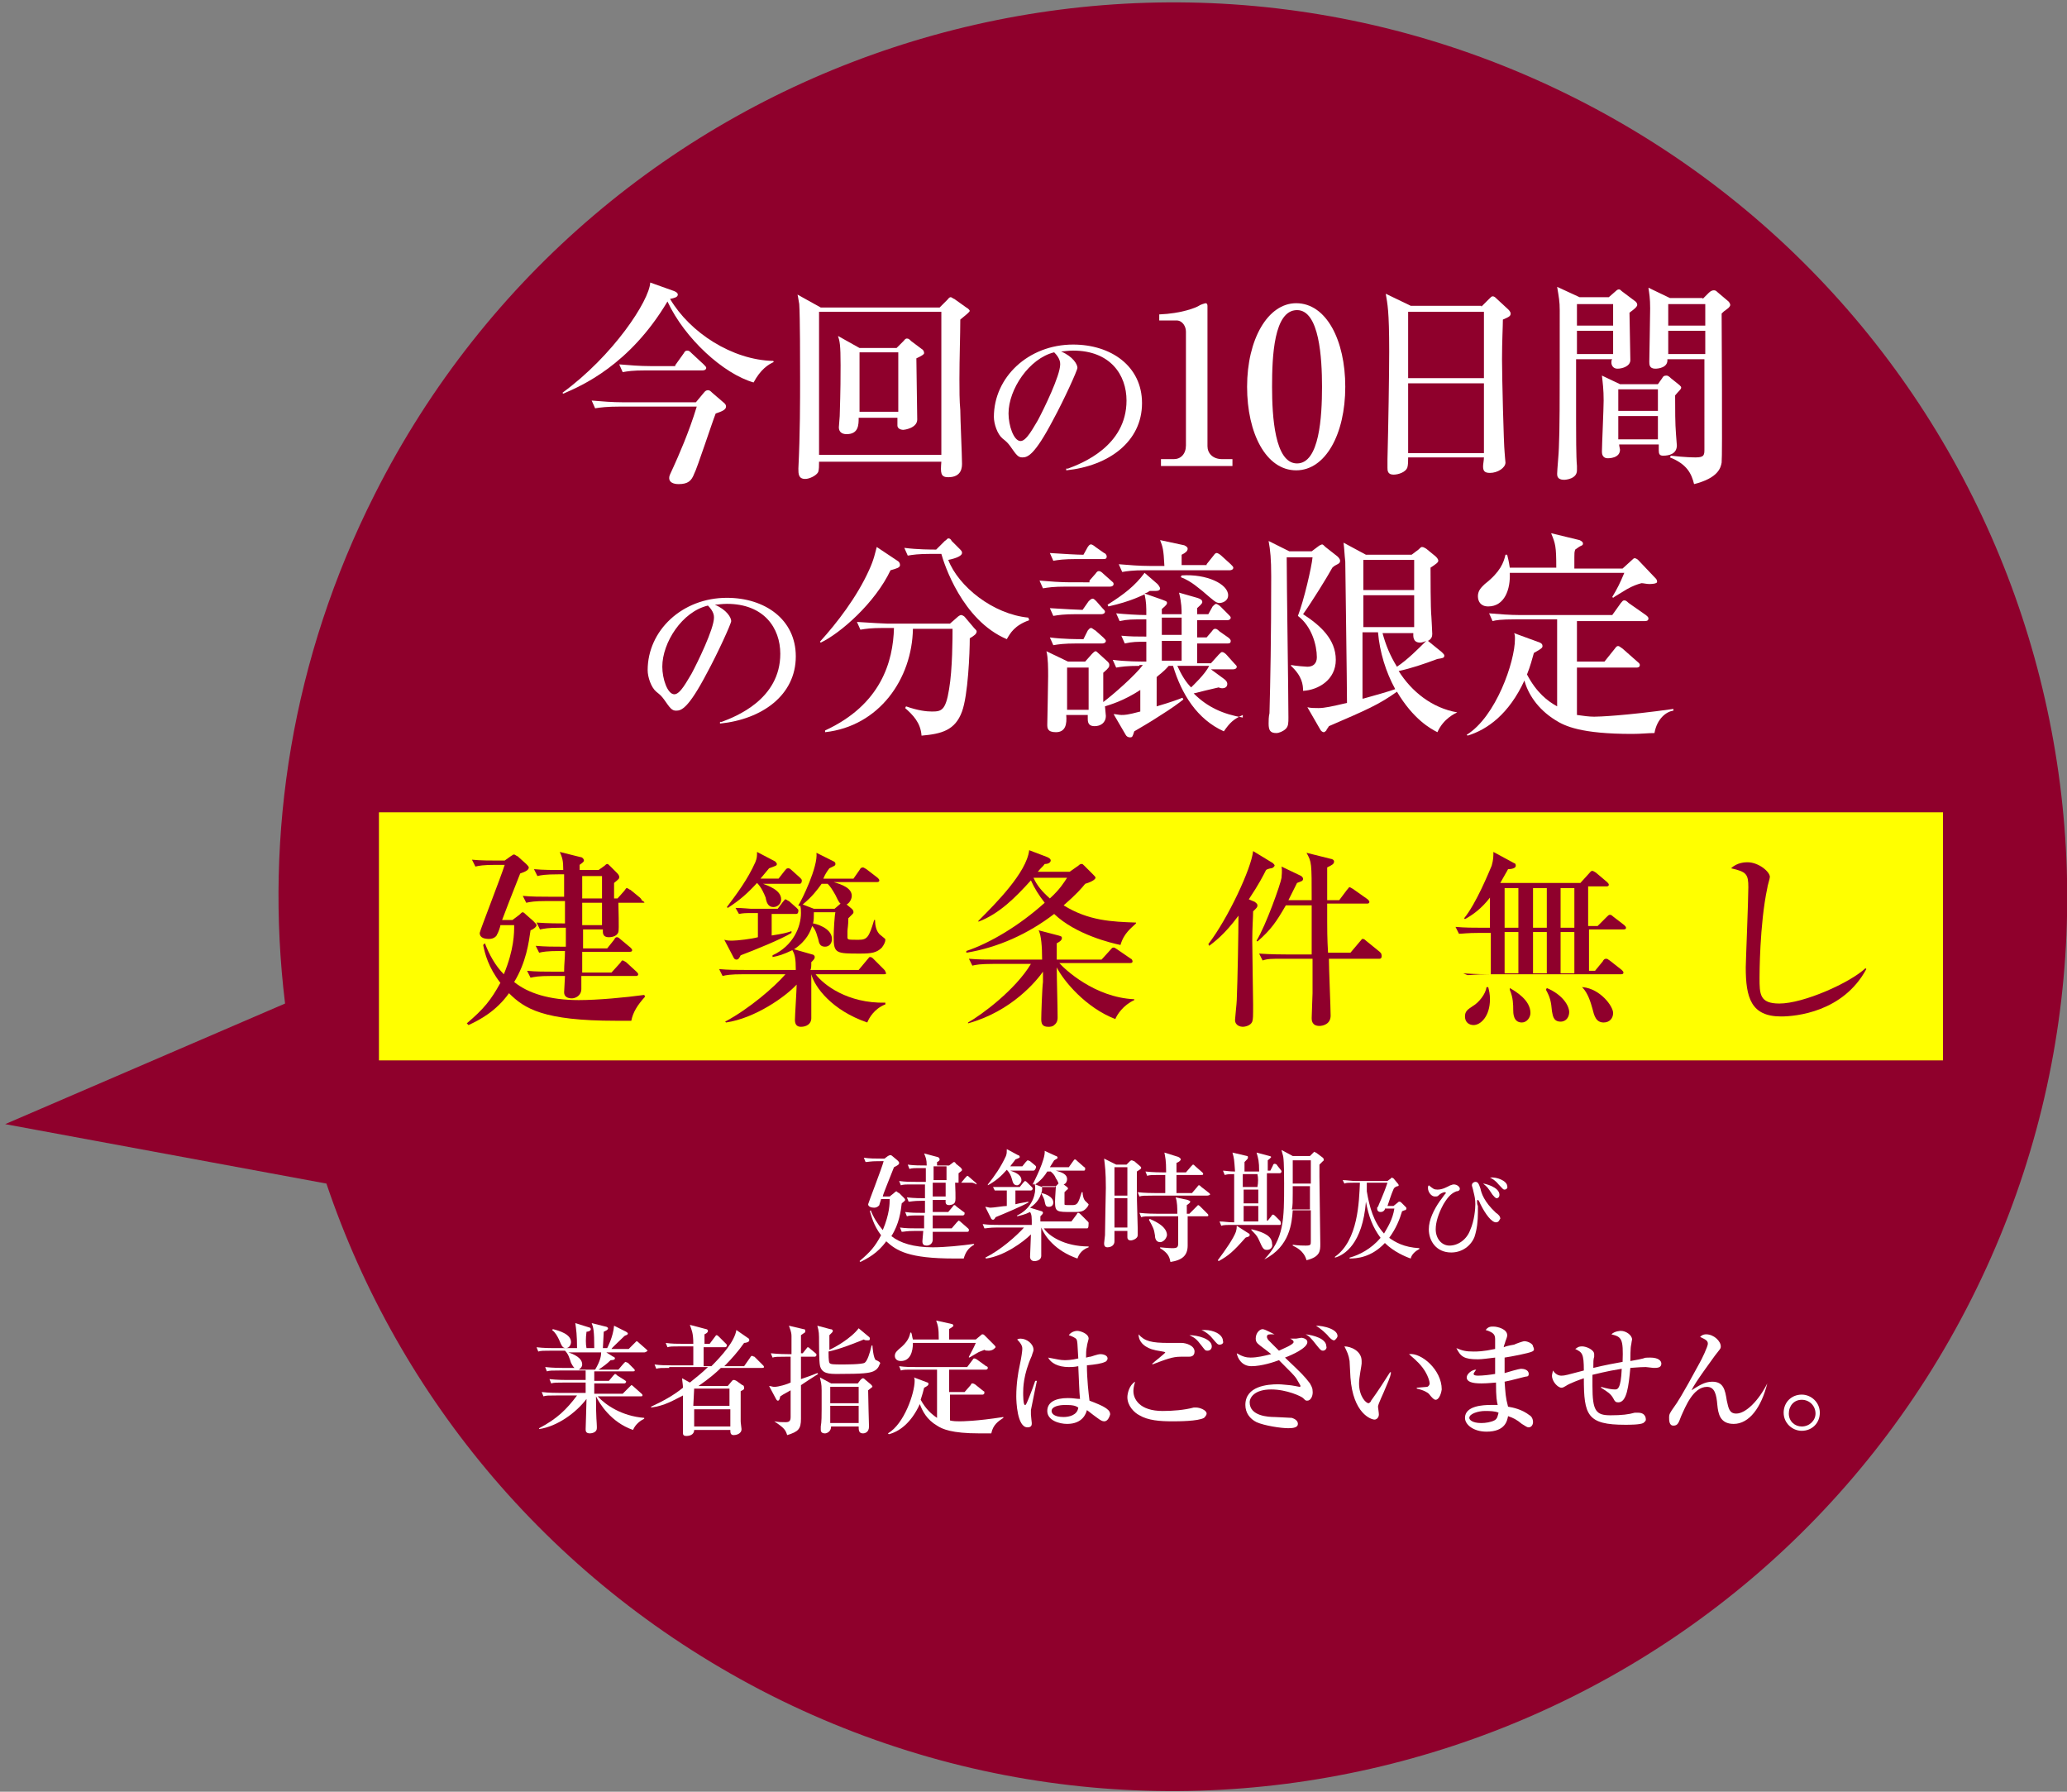 <?xml version="1.0" encoding="utf-8"?>
<!-- Generator: Adobe Illustrator 18.1.1, SVG Export Plug-In . SVG Version: 6.00 Build 0)  -->
<svg version="1.1" id="レイヤー_1" xmlns="http://www.w3.org/2000/svg" xmlns:xlink="http://www.w3.org/1999/xlink" x="0px"
	 y="0px" viewBox="0 0 240 208" enable-background="new 0 0 240 208" xml:space="preserve">
<rect x="0" y="0" width="240" height="208" fill="#808080" stroke="none"/>
<g>
	<g>
		<g>
			<path fill="#8F002C" d="M182.9,11.4c-51.2-25.8-113.6-5.2-139.4,46c-9.6,19-12.8,39.5-10.4,59.1l-32.5,14l37.3,6.9
				c8.4,24.9,26.3,46.6,51.6,59.4c51.2,25.8,113.6,5.2,139.4-46C254.7,99.6,234.1,37.2,182.9,11.4z"/>
		</g>
	</g>
	<g>
		<path fill="#FFFFFF" d="M111.9,146.1c-0.3,0-0.6,0-1.1,0c-5.3,0-6.7-0.9-7.9-2c-1,1.4-2.2,2-3,2.4l-0.1-0.1c1.3-1.1,1.8-1.7,2.5-3
			c-0.9-1.2-1.1-2.2-1.3-2.8l0.1-0.1c0.3,0.8,0.8,1.6,1.4,2.3c0.8-1.9,0.8-3.1,0.8-3.6h-1c0,0.1-0.2,0.6-0.2,0.7
			c0,0-0.2,0.3-0.6,0.3c-0.3,0-0.7-0.1-0.7-0.4c0-0.1,1.6-4.2,1.8-5H102c-1,0-1.2,0.1-1.5,0.1l-0.2-0.5c0.7,0.1,1.3,0.1,2,0.1h0.4
			l0.4-0.3c0.2-0.1,0.2-0.1,0.3-0.1c0.1,0,0.2,0.1,0.2,0.1l0.6,0.5c0.1,0.1,0.2,0.2,0.2,0.3c0,0.2-0.2,0.3-0.6,0.5
			c-0.5,1.3-1.3,3.2-1.3,3.4h0.8l0.5-0.4c0.1-0.1,0.2-0.2,0.3-0.2c0,0,0.2,0.2,0.3,0.2l0.5,0.5c0.1,0.1,0.2,0.2,0.2,0.3
			c0,0.1-0.3,0.3-0.4,0.4c-0.1,0.9-0.3,2.4-1.2,3.8c1,0.8,2.6,1.3,4.8,1.3c1.4,0,3.4-0.2,4.8-0.4l0,0.1
			C112.4,144.9,112.1,145.4,111.9,146.1z M112.8,137.3h-1.9c0,0.3,0.1,2,0,2.2c-0.1,0.4-0.7,0.4-0.7,0.4c-0.5,0-0.4-0.4-0.4-0.6
			h-1.5l0,1.4h1.8l0.5-0.6c0.1-0.1,0.1-0.2,0.2-0.2c0.1,0,0.1,0,0.3,0.2l0.8,0.6c0.1,0,0.1,0.1,0.1,0.2c0,0.1-0.1,0.2-0.2,0.2h-3.5
			c0,0.2,0,1.3,0,1.5h2.2l0.6-0.7c0.2-0.2,0.2-0.2,0.2-0.2s0.1,0,0.3,0.2l0.8,0.7c0.1,0.1,0.1,0.1,0.1,0.2c0,0.2-0.1,0.2-0.2,0.2h-4
			c0,0.2,0,0.6,0,0.9c0,0.5-0.4,0.7-0.7,0.7c-0.3,0-0.5-0.1-0.5-0.5c0-0.2,0.1-1,0.1-1.2h-1c-1,0-1.2,0.1-1.5,0.1l-0.2-0.5
			c0.7,0.1,1.3,0.1,2,0.1h0.8c0-0.6,0-1,0-1.5h-0.5c-1,0-1.2,0-1.5,0.1l-0.2-0.5c0.7,0.1,1.3,0.1,2,0.1h0.3c0-0.3,0-0.7,0-1.4h-0.4
			c-1,0-1.2,0.1-1.5,0.1l-0.2-0.5c0.8,0.1,1.7,0.1,2.1,0.1v-1.6h-1.3c-1,0-1.2,0-1.5,0.1l-0.2-0.5c0.7,0.1,1.3,0.1,2,0.1h1.1v-1.6
			h-0.4c-1,0-1.2,0-1.5,0.1l-0.2-0.5c0.7,0.1,1.5,0.1,2.2,0.1c0-0.7-0.1-0.9-0.3-1.4l1.5,0.4c0.1,0,0.3,0.1,0.3,0.3
			s-0.3,0.3-0.3,0.3v0.4h1.4l0.4-0.3c0.1-0.1,0.1-0.1,0.2-0.1c0,0,0.1,0,0.2,0.2l0.5,0.4c0.1,0.1,0.2,0.2,0.2,0.3
			c0,0.1,0,0.1-0.4,0.4c0,0.2,0,0.2,0,0.3c0,0.1,0,0.7,0,0.8h0.3l0.5-0.6c0.2-0.2,0.2-0.2,0.2-0.2c0.1,0,0.2,0.1,0.3,0.2l0.7,0.6
			c0.1,0.1,0.1,0.1,0.1,0.2C113,137.3,112.9,137.3,112.8,137.3z M109.8,137.3h-1.5l0,1.6h1.5V137.3z M109.8,135.4h-1.4l0,1.6h1.5
			V135.4z"/>
		<path fill="#FFFFFF" d="M126.2,142.6h-5c0.5,0.8,2.3,2.1,5.2,2.1v0.1c-0.9,0.3-1.2,1-1.3,1.3c-2.6-0.9-3.8-2.6-4.2-3.6
			c0,0.7,0,1.4,0,2.4c0,0.1,0,0.8,0,0.9c0,0.4-0.4,0.6-0.8,0.6c-0.3,0-0.5-0.2-0.5-0.5c0-0.3,0.1-2.2,0.1-2.6
			c-0.9,0.9-3.1,2.5-5.2,2.8l-0.1-0.1c1.8-0.9,3.6-2.5,4.5-3.5h-3.1c-1,0-1.2,0.1-1.5,0.1l-0.2-0.5c0.7,0.1,1.3,0.1,2,0.1h3.7
			c0-0.9,0-1.2-0.2-1.5c-0.6,0.3-1.1,0.4-1.5,0.5l0-0.1c1.5-0.7,2.1-2.1,2.1-3.1c0-0.2,0-0.4-0.1-0.6l-0.1,0.1l-0.1,0
			c0.2-0.4,1.5-2.9,1.4-3.9l1.3,0.6c0.1,0,0.2,0.1,0.2,0.2c0,0.1-0.1,0.1-0.4,0.3c-0.2,0.3-0.3,0.5-0.5,0.8h2.2l0.5-0.7
			c0.1-0.1,0.1-0.2,0.2-0.2c0.1,0,0.1,0,0.3,0.2l0.8,0.7c0.1,0,0.1,0.1,0.1,0.2c0,0.2-0.1,0.2-0.2,0.2h-3.2c0.7,0.2,1.3,0.4,1.3,1
			c0,0.2-0.1,0.5-0.4,0.6l0.4,0.3c0.1,0.1,0.1,0.1,0.1,0.2c0,0,0,0.1-0.1,0.1c0,0-0.3,0.3-0.3,0.3c0,0.6,0,0.7,0,0.9s0,0.4,0,0.5
			c0,0.1,0.1,0.1,0.9,0.1c0.6,0,0.7-0.2,1.1-1.5h0.1c0,0.3,0.1,0.9,0.4,1.1c0.3,0.3,0.3,0.3,0.3,0.3c0,0.1-0.1,0.3-0.3,0.5
			c-0.4,0.4-0.7,0.4-1.6,0.4c-1.8,0-2,0-2-1.2c0-0.5,0.1-1.6,0.1-1.8h-1.6c0,0.4,0,0.6-0.1,0.8c0.1,0,1.4,0.3,1.4,1.1
			c0,0.3-0.2,0.5-0.5,0.5c-0.4,0-0.4-0.2-0.5-0.6c0-0.2-0.2-0.6-0.4-1c-0.1,0.4-0.4,1.1-1.3,1.7l1.3,0.4c0.1,0,0.2,0.1,0.2,0.2
			c0,0.1-0.1,0.2-0.3,0.4c0,0.3,0,0.4,0,0.6h3.6l0.6-0.8c0.1-0.2,0.1-0.2,0.2-0.2c0.1,0,0.2,0.1,0.3,0.2l0.8,0.8
			c0.1,0.1,0.1,0.1,0.1,0.2C126.4,142.6,126.3,142.6,126.2,142.6z M119.7,138.2h-1.8v1.6c0.8-0.2,1.1-0.2,1.5-0.3v0.1
			c-0.7,0.4-2.8,1.3-3.8,1.7c-0.1,0.2-0.2,0.3-0.3,0.3c0,0-0.1,0-0.2-0.1l-0.7-1.4c0.2,0,0.4,0.1,0.6,0.1c0.4,0,1.5-0.2,1.9-0.2
			v-1.8h-0.8c-0.1,0-0.3,0-0.6,0l-0.2-0.4c0.5,0,1,0,1.1,0h2l0.4-0.5c0.1-0.1,0.2-0.2,0.2-0.2c0.1,0,0.2,0.1,0.3,0.2l0.5,0.5
			c0.1,0.1,0.1,0.1,0.1,0.2C119.9,138.1,119.8,138.2,119.7,138.2z M120,135.9h-2.7c0.3,0.1,1.3,0.4,1.3,1.1c0,0.3-0.3,0.6-0.5,0.6
			c-0.4,0-0.5-0.3-0.6-0.7s-0.3-0.8-0.6-1.1c-0.7,0.8-1.3,1.3-2.2,1.8l0-0.1c0.8-1,1.5-2,2.1-3.3c0.1-0.3,0.1-0.4,0.1-0.8l1.3,0.7
			c0.1,0,0.2,0.1,0.2,0.2c0,0.1,0,0.1-0.5,0.3c-0.2,0.3-0.4,0.5-0.6,0.8h1.4l0.4-0.5c0.1-0.1,0.2-0.2,0.2-0.2c0,0,0.1,0,0.3,0.1
			l0.6,0.5c0.1,0.1,0.1,0.1,0.1,0.2C120.2,135.9,120,135.9,120,135.9z M122.6,136.8c-0.2-0.5-0.4-0.6-0.6-0.8h-0.4
			c-0.3,0.5-0.7,1-1.4,1.5l0.8,0.3h1.5l0.4-0.4C122.9,137.3,122.7,136.9,122.6,136.8z"/>
		<path fill="#FFFFFF" d="M132,136c0,0.4,0,0.8,0,1.6c0,1.1,0,1.9,0.1,5c0,0.1,0,0.7,0,0.8c0,0.4-0.6,0.6-0.8,0.6
			c-0.4,0-0.4-0.3-0.4-0.4c0,0,0-0.6,0-0.7h-1.5c0,0.2,0,1.1,0,1.2c0,0.6-0.6,0.7-0.8,0.7c-0.4,0-0.4-0.3-0.4-0.5
			c0-0.1,0.1-0.8,0.1-0.9c0-0.6,0.1-5.5,0.1-5.5c0-1.9-0.1-2.5-0.2-3.4l1.4,0.7h1.2l0.4-0.4c0.1-0.1,0.2-0.1,0.2-0.1
			c0.1,0,0.2,0.1,0.3,0.1l0.7,0.6c0.1,0.1,0.1,0.1,0.1,0.2C132.5,135.7,132.3,135.8,132,136z M130.9,135.5h-1.5v3.3h1.5V135.5z
			 M130.9,139.1h-1.5v3.4h1.5V139.1z M140.1,138.8h-6.3c-0.9,0-1.2,0-1.5,0.1l-0.2-0.5c0.8,0.1,1.8,0.1,2,0.1h1.2c0-0.3,0-1.6,0-2.1
			h-0.6c-0.9,0-1.2,0-1.5,0.1l-0.2-0.5c0.9,0.1,1.8,0.1,2,0.1h0.4c0-1.5-0.1-1.7-0.2-2.3l1.6,0.5c0.2,0.1,0.3,0.2,0.3,0.3
			c0,0.1-0.2,0.3-0.5,0.4c0,0.3,0,0.5,0,1.1h1.1l0.6-0.7c0.2-0.2,0.2-0.2,0.2-0.2c0.1,0,0.1,0,0.3,0.2l0.8,0.7
			c0.1,0.1,0.1,0.1,0.1,0.2c0,0.1-0.1,0.1-0.2,0.1h-2.9v2.1h1.8l0.6-0.7c0.1-0.1,0.1-0.2,0.2-0.2c0.1,0,0.1,0,0.3,0.2l0.9,0.7
			c0.1,0.1,0.1,0.1,0.1,0.2C140.3,138.8,140.2,138.8,140.1,138.8z M140.1,141.2h-2.2c0,0.2,0,1.1,0,1.3c0,0.3,0,1.8,0,2.1
			c0,1.2-0.7,1.7-2,1.9c-0.1-0.5-0.2-1-1.2-1.6l0-0.1c0,0,1,0.1,1.4,0.1c0.6,0,0.7-0.1,0.7-0.6c0-0.5,0-2.7,0-3.1H134
			c-0.9,0-1.2,0-1.5,0.1l-0.2-0.5c0.9,0.1,1.8,0.1,2,0.1h2.4c0-0.6,0-1.4-0.2-1.9l1.4,0.3c0.2,0.1,0.3,0.1,0.3,0.2
			c0,0.1-0.1,0.2-0.4,0.4c0,0.1,0,0.8,0,1h0.3l0.8-0.8c0.2-0.2,0.2-0.2,0.2-0.2c0.1,0,0.2,0.1,0.3,0.2l0.8,0.8
			c0.1,0.1,0.1,0.1,0.1,0.2C140.3,141.2,140.2,141.2,140.1,141.2z M134.7,144.2c-0.5,0-0.6-0.5-0.6-0.8c-0.1-0.7-0.2-0.9-0.7-1.8
			l0.1-0.1c0.4,0.2,2,0.8,2,1.9C135.4,143.9,135,144.2,134.7,144.2z"/>
		<path fill="#FFFFFF" d="M144.6,143.7c-1.4,1.6-2,2.1-3.1,2.7l-0.1-0.1c0.9-1.2,1.8-2.5,2.1-3.3c0-0.1,0.1-0.2,0.1-0.7l1.4,0.9
			c0.1,0,0.1,0.1,0.1,0.2C145.1,143.6,144.7,143.6,144.6,143.7z M148.6,142.2h-5.3c-1,0-1.2,0-1.5,0.1l-0.2-0.5
			c0.6,0,0.9,0.1,1.7,0.1c0-0.6,0-3.8,0-4.2c0-0.8,0-1,0-1.4c-0.5,0-0.7,0-1.1,0.1l-0.2-0.5c0.3,0,0.7,0.1,1.4,0.1
			c-0.1-1.4-0.1-1.5-0.3-2.2l1.7,0.4c0.1,0,0.1,0.1,0.1,0.2c0,0.1-0.1,0.2-0.4,0.5c0,0.3,0,0.5,0,1.1h1.7c0-1.2-0.1-1.5-0.3-2.2
			l1.5,0.4c0.1,0,0.2,0.1,0.2,0.1s0,0.1-0.4,0.4c0,0.2,0,0.9,0,1.2h0.3l0.3-0.6c0-0.1,0.1-0.2,0.2-0.2c0.1,0,0.3,0.1,0.3,0.2
			l0.4,0.5c0,0,0.1,0.1,0.1,0.2c0,0.1-0.1,0.2-0.2,0.2h-1.5v2.1c0,1,0,2.5,0,3.4h0.1l0.4-0.5c0.1-0.2,0.2-0.2,0.2-0.2
			c0.1,0,0.2,0.1,0.3,0.2l0.5,0.5c0.1,0.1,0.1,0.1,0.1,0.2C148.8,142.2,148.6,142.2,148.6,142.2z M146,136.3h-1.7v1.5h1.7
			C146.1,137.3,146.1,136.7,146,136.3z M146.1,138.1h-1.7v1.6h1.7V138.1z M146.1,140h-1.7v1.8h1.7V140z M147.1,145.1
			c-0.4,0-0.5-0.2-0.9-1.1c-0.2-0.4-0.2-0.5-0.8-1.1l-0.1-0.1l0-0.1c1.7,0.4,2.4,0.9,2.4,1.7C147.8,144.7,147.6,145.1,147.1,145.1z
			 M153.6,134.8c-0.1,0.1-0.3,0.3-0.4,0.4c0,0.6,0,1.1,0,1.4c0,1.1,0.1,6.6,0.1,7.8c0,0.8,0,1.5-1.6,1.9c-0.3-1.1-1.2-1.5-1.6-1.7
			l0-0.1c0.7,0.1,1.2,0.1,1.5,0.1c0.6,0,0.6-0.1,0.6-0.5v-3.6h-2.1c-0.1,1.4-0.3,4.2-3.3,5.7v0c2.3-2.4,2.3-4.6,2.3-8.8
			c0-0.5,0-2.5-0.1-3.1c0-0.1-0.2-0.7-0.2-0.8l1.3,0.7h2l0.3-0.3c0.2-0.2,0.2-0.2,0.2-0.2c0,0,0.1,0.1,0.2,0.1l0.8,0.6
			c0,0,0.1,0.1,0.1,0.2C153.7,134.8,153.6,134.8,153.6,134.8z M152.2,137.7h-2.1c0,0.1,0,0.7,0,0.8c0,0.9,0,1.5-0.1,1.9h2.1V137.7z
			 M152.2,134.7h-2.1v2.7h2.1V134.7z"/>
		<path fill="#FFFFFF" d="M161.8,140l0.5-0.4c0.1-0.1,0.1-0.1,0.2-0.1c0,0,0.1,0,0.2,0.1l0.5,0.5c0.1,0.1,0.1,0.1,0.1,0.2
			c0,0.1-0.1,0.2-0.2,0.2c-0.1,0-0.2,0.1-0.3,0.1c-0.3,1-0.7,2-1.5,3.1c0.7,0.5,1.7,1.1,3.5,1.2v0.1c-0.4,0.2-0.9,0.6-1,1.1
			c-0.6-0.2-2-0.8-3-1.8c-1.6,1.7-3.3,1.8-4.1,1.8v-0.1c1.1-0.3,2.5-1,3.6-2.3c-0.9-1.2-1.4-2.5-1.7-4.2c-0.4,4.9-2.5,6.2-3.6,6.5
			l0-0.1c2.7-1.9,2.8-6.4,2.9-8.6h-0.6c-0.7,0-1,0-1.2,0.1l-0.2-0.4c0.5,0,1,0.1,1.5,0.1h3.7l0.4-0.3c0.1-0.1,0.1-0.1,0.1-0.1
			c0.1,0,0.1,0.1,0.2,0.1l0.5,0.6c0,0,0.1,0.1,0.1,0.2c0,0.1-0.1,0.1-0.1,0.1c-0.1,0-0.3,0.1-0.4,0.2c-0.1,0.1-0.1,0.2-0.2,0.4
			c-0.1,0.2-0.5,1.4-0.6,1.7H161.8z M160.9,140.2c-0.1,0.2-0.2,0.5-0.6,0.5c-0.3,0-0.4-0.2-0.4-0.4c0-0.1,0-0.2,0.1-0.2
			c0-0.1,0.6-1.3,1.1-2.8h-2.4c0,0.1,0,0.9,0,1c0.3,1.8,0.8,3.6,2,4.9c0.4-0.7,1-1.6,1.2-2.9H160.9z"/>
		<path fill="#FFFFFF" d="M173.7,141.9c-0.5,0-1.2-0.9-1.8-2.1c0,0-0.2-0.5-0.3-0.5c0,0-0.1,0-0.1,0.1c0,0.2,0,0.4,0.1,0.6
			c0,0.3,0,0.6,0,0.8c0,0.9-0.1,1.9-0.4,2.8c-0.4,1-1.4,1.8-2.7,1.8c-1.7,0-2.6-1.3-2.6-2.7c0-1.1,0.6-2.3,1.3-3.3
			c0.1-0.1,0.5-0.7,0.6-0.8c0,0,0.1-0.1,0.1-0.1s-0.1-0.1-0.1-0.1c-0.3,0-0.6,0.2-0.8,0.4c-0.1,0.1-0.2,0.1-0.4,0.1
			c-0.4,0-0.8-0.5-0.8-1c0-0.1,0-0.2,0.1-0.3c0.5,0.4,0.6,0.5,1,0.5c0.6,0,1.1-0.3,1.5-0.5c0.1,0,0.2-0.1,0.4-0.1
			c0.4,0,0.7,0.3,0.7,0.5c0,0.2-0.2,0.3-0.4,0.3c-0.5,0.2-0.9,0.5-1.5,1.5c-0.6,1.1-0.9,2.1-0.9,2.9c0,1.1,0.7,1.9,1.6,1.9
			c1,0,2-0.7,2.4-1.8c0.5-1.1,0.6-2.5,0.6-3c0-0.6-0.1-1-0.2-1.4c-0.1-0.5-0.2-0.7-0.2-0.8c0-0.3,0.3-0.4,0.4-0.4
			c0.3,0,0.4,0.2,0.6,0.8c0.1,0.5,0.4,1.5,1.8,2.8c0.3,0.2,0.5,0.4,0.5,0.7C174.1,141.5,174.1,141.9,173.7,141.9z M173.8,139.1
			c-0.2,0-0.3-0.2-0.5-0.4c-0.6-0.9-0.6-0.9-1.1-1.3c0.2,0,1.9,0.4,1.9,1.3C174.1,139,173.9,139.1,173.8,139.1z M174.7,138.1
			c-0.2,0-0.2-0.1-0.7-0.6c-0.4-0.5-0.8-0.7-1-0.8c0.8-0.1,2,0.4,2,1C175.1,137.9,174.9,138.1,174.7,138.1z"/>
		<path fill="#FFFFFF" d="M74.8,157h-4.4l0.8,0.5c0.1,0,0.2,0.1,0.2,0.2c0,0.2-0.4,0.2-0.5,0.2c-0.4,0.4-0.8,0.7-1.4,1.1h2.3
			l0.6-0.7c0.1-0.1,0.2-0.2,0.2-0.2c0.1,0,0.2,0.1,0.3,0.1l0.7,0.7c0.1,0.1,0.1,0.1,0.1,0.2c0,0.1-0.1,0.1-0.2,0.1H69
			c0,0.1,0,0.9,0,1.1h1.7l0.5-0.6c0.1-0.1,0.2-0.2,0.2-0.2c0.1,0,0.2,0.1,0.3,0.2l0.8,0.5c0.1,0.1,0.2,0.1,0.2,0.2
			c0,0.1-0.1,0.2-0.2,0.2h-3.5v1.2h3.3l0.8-0.8c0.2-0.2,0.2-0.2,0.2-0.2c0.1,0,0.2,0.1,0.3,0.2l0.9,0.8c0.1,0.1,0.1,0.1,0.1,0.2
			c0,0.1-0.1,0.1-0.2,0.1h-5c0.9,1,2.8,2.3,5.4,2.5v0.1c-0.4,0.2-1,0.6-1.3,1.3c-2.6-0.9-3.9-3.1-4.3-3.9h0c0,2.7,0.1,3,0.1,3.5
			c0,0.1,0,0.2,0,0.2c0,0.5-0.6,0.6-0.8,0.6c-0.5,0-0.5-0.3-0.5-0.5s0.1-3,0.1-3.5c-1.2,1.6-3.4,3.2-5.5,3.5l0-0.1
			c2.1-1.1,3.2-2.2,4.4-3.8h-2.4c-0.9,0-1.2,0-1.5,0.1l-0.2-0.5c0.8,0.1,1.8,0.1,2,0.1H68v-1.2h-2.5c-0.9,0-1.2,0-1.5,0.1l-0.2-0.5
			c0.9,0.1,1.8,0.1,2,0.1H68v-1.1h-3c-0.9,0-1.2,0-1.5,0.1l-0.2-0.5c0.9,0.1,1.8,0.1,2,0.1h1.4c-0.1-0.1-0.2-0.2-0.4-0.6
			c-0.2-0.6-0.3-1-0.7-1.4h-1.6c-0.9,0-1.2,0-1.5,0.1l-0.2-0.5c0.8,0.1,1.8,0.1,2,0.1H67c0-1.5-0.1-2.2-0.2-2.9l1.6,0.5
			c0.1,0,0.2,0.1,0.2,0.2c0,0.2-0.3,0.3-0.5,0.3c-0.1,0.7-0.1,1.5,0,1.9h0.9c0-2-0.1-2.4-0.3-2.9l1.6,0.4c0.1,0,0.3,0.1,0.3,0.2
			c0,0.2-0.3,0.3-0.5,0.4c0,0.2-0.1,1.8-0.1,1.9h0.5c0,0,0.7-1.3,0.8-2.6l1.4,0.7c0.1,0.1,0.2,0.1,0.2,0.2c0,0.2-0.3,0.2-0.4,0.3
			c-0.6,0.6-1.5,1.4-1.5,1.5h2l0.7-0.7c0.2-0.2,0.2-0.2,0.2-0.2c0.1,0,0.2,0.1,0.3,0.2l0.8,0.7c0.1,0.1,0.2,0.2,0.2,0.2
			C75,157,74.8,157,74.8,157z M65.7,156.5c-0.4,0-0.5-0.3-0.8-1c-0.2-0.4-0.4-0.8-0.8-1.1l0.1-0.1c0.8,0.2,2.1,0.6,2.1,1.5
			C66.3,156.1,66.1,156.5,65.7,156.5z M66,157c1.2,0.4,1.6,0.9,1.6,1.4c0,0.2-0.1,0.4-0.4,0.6h1.9c0.6-1,0.7-1.6,0.7-2H66z"/>
		<path fill="#FFFFFF" d="M77.7,158.8c-0.9,0-1.2,0-1.5,0.1l-0.2-0.5c0.7,0.1,1.3,0.1,2,0.1h2.5v-2.2H79c-0.9,0-1.2,0-1.5,0.1
			l-0.2-0.5c0.7,0.1,1.3,0.1,2,0.1h1.2c0-1.3-0.2-1.6-0.4-2.2l1.9,0.5c0.1,0,0.2,0.1,0.2,0.2c0,0.2-0.2,0.3-0.4,0.4
			c0,0.2,0,0.9,0,1.1h0.6l0.6-0.8c0.1-0.1,0.1-0.2,0.2-0.2c0.1,0,0.2,0.1,0.3,0.2l0.8,0.8c0.1,0.1,0.1,0.1,0.1,0.2
			c0,0.1-0.1,0.2-0.2,0.2h-2.5v2.2h0.9c1.3-1.3,2.7-2.9,2.9-4.2l1.3,0.9c0.2,0.1,0.2,0.2,0.2,0.3c0,0.2-0.4,0.3-0.6,0.3
			c-0.7,1-1.5,1.9-2.3,2.7h2.3l0.7-1c0.1-0.2,0.2-0.2,0.2-0.2c0.1,0,0.2,0.1,0.3,0.1l1,1c0.1,0.1,0.1,0.1,0.1,0.2
			c0,0.1-0.1,0.1-0.2,0.1h-4.8c-0.5,0.5-1.3,1.2-2.6,2.1h3.4l0.5-0.6c0.1-0.1,0.1-0.1,0.2-0.1c0.1,0,0.1,0,0.3,0.1l0.7,0.5
			c0.1,0,0.2,0.1,0.2,0.3s0,0.2-0.4,0.4c0,0.5,0,2.1,0,3.5c0,0.2,0.1,0.8,0.1,0.9c0,0.6-0.7,0.7-0.9,0.7c-0.4,0-0.4-0.3-0.4-0.6
			h-4.2c0,0.6-0.6,0.7-0.9,0.7c-0.4,0-0.4-0.2-0.4-0.4c0-0.1,0-0.8,0-0.9c0-0.9,0-2.1,0-2.8V162c-1,0.5-2.1,1.2-3.7,1.4l0-0.1
			c1.3-0.6,2.6-1.3,3.7-2.2c0-0.4-0.1-0.8-0.1-1.1l0.9,0.5c0.6-0.5,1.4-1.1,2.1-1.8H77.7z M80.6,161.2L80.6,161.2l-0.1,2h4.2v-2
			H80.6z M80.6,163.6v2h4.2v-2H80.6z"/>
		<path fill="#FFFFFF" d="M93,160.8c0,0.6,0,3.4,0,3.9c0,1.2-0.3,1.5-1.6,1.9c-0.2-0.6-0.3-0.8-1.5-1.6V165c0.6,0.1,0.8,0.1,1.3,0.1
			c0.4,0,0.6-0.1,0.6-0.6c0-0.4,0-1.2,0-3.1c-0.9,0.5-0.9,0.5-1.2,0.7c-0.1,0.5-0.2,0.5-0.3,0.5c-0.1,0-0.2-0.2-0.2-0.2l-0.8-1.5
			c0.2,0,0.4,0.1,0.6,0.1c0.5,0,1.5-0.3,1.9-0.5c0-0.5,0-2.6,0-3h-0.6c-0.9,0-1.2,0-1.5,0.1l-0.2-0.5c0.9,0.1,1.8,0.1,2,0.1h0.4
			c0-0.6,0-1.5,0-2.1c0-0.5-0.2-0.9-0.3-1.2l1.7,0.4c0.2,0,0.2,0.1,0.2,0.3c0,0.1-0.1,0.1-0.5,0.4v2.1h0.2l0.4-0.5
			c0.1-0.1,0.1-0.2,0.2-0.2c0.1,0,0.2,0.1,0.3,0.2l0.6,0.5c0.1,0.1,0.1,0.1,0.1,0.2c0,0.1-0.1,0.2-0.2,0.2H93v2.6
			c0.9-0.3,1.4-0.5,1.9-0.7l0.1,0.1C94.2,160,93.6,160.4,93,160.8z M101.4,159.2c-0.5,0.2-1.1,0.3-4.1,0.3c-1,0-1.9,0-2.1-1
			c-0.1-0.5-0.1-2.3-0.1-2.6c0-1.1,0-1.3-0.2-2l1.5,0.4c0.2,0,0.3,0.1,0.3,0.2c0,0,0,0.1-0.1,0.2c-0.2,0.2-0.2,0.2-0.3,0.3
			c0,1,0,1.6,0,1.7c0.5-0.2,2.5-1.3,3.4-2.5l1.2,1c0.1,0.1,0.1,0.1,0.1,0.2c0,0.2-0.1,0.2-0.3,0.2c-0.1,0-0.3,0-0.4-0.1
			c-1,0.4-2.7,1.1-4.1,1.4c0,0.3,0,1.1,0.1,1.3c0.1,0.2,0.5,0.2,1.5,0.2c0.4,0,2.3,0,2.6-0.2c0.3-0.2,0.6-1.1,0.8-2h0.1
			c0,0.1,0.1,1.5,0.4,1.7c0.1,0,0.4,0.2,0.4,0.2c0.1,0.1,0.1,0.1,0.1,0.2C102.1,158.3,102.1,158.9,101.4,159.2z M100.8,161.4
			c0,0.7,0.1,4.2,0.1,4.2c0,0.7-0.5,0.8-0.7,0.8c-0.5,0-0.5-0.4-0.5-0.8h-3.2c0,0.6-0.5,0.8-0.7,0.8c-0.1,0-0.5,0-0.5-0.4
			c0-0.1,0-0.1,0-0.4c0.1-0.5,0.1-1.4,0.1-2v-2.2c0-0.8-0.1-1-0.2-1.5l1.3,0.7h3.1l0.3-0.4c0.1-0.1,0.2-0.2,0.3-0.2
			c0.1,0,0.2,0.1,0.3,0.2l0.6,0.5c0.1,0.1,0.2,0.2,0.2,0.3C101.2,161.1,100.9,161.3,100.8,161.4z M99.7,161h-3.3v1.9h3.3V161z
			 M99.7,163.2h-3.3v2h3.3V163.2z"/>
		<path fill="#FFFFFF" d="M115.1,166.4c-0.4,0-0.8,0-1.4,0c-3.2,0-4.3-0.5-4.9-0.9c-1.2-0.7-1.7-1.7-2-2.5c-1,2.2-2.4,3.2-3.6,3.5
			l-0.1-0.1c1.9-1.1,3.1-4.7,3.1-6.1c0-0.2,0-0.3-0.1-0.4l1.6,0.6c0.1,0,0.1,0.1,0.1,0.2c0,0.1-0.1,0.2-0.5,0.4
			c-0.1,0.4-0.2,0.8-0.4,1.4c0.6,1.1,1.3,1.7,1.9,2.1v-5.6h-2.7c-1,0-1.2,0-1.5,0.1l-0.2-0.5c0.7,0.1,1.3,0.1,2,0.1h5.9l0.6-0.8
			c0.1-0.1,0.1-0.2,0.2-0.2c0.1,0,0.1,0,0.3,0.1l1.1,0.8c0.1,0,0.2,0.1,0.2,0.2c0,0.1-0.1,0.2-0.2,0.2h-4.3v2.6h1.8l0.7-0.8
			c0.1-0.2,0.1-0.2,0.2-0.2c0.1,0,0.1,0,0.3,0.1l1,0.8c0.1,0,0.1,0.1,0.1,0.2c0,0.1-0.1,0.2-0.2,0.2h-3.8v3c0.4,0.1,0.8,0.1,1.1,0.1
			c0.3,0,1.9,0,5.1-0.5v0.1C115.9,165,115.3,165.4,115.1,166.4z M114.8,156.8c-0.2,0-0.4,0-0.5-0.1c-0.2,0.1-0.6,0.2-0.9,0.4
			c-0.7,0.4-0.8,0.5-0.9,0.5l0-0.1c0.3-0.6,0.5-0.9,0.8-1.6h-7.3c0,1-0.3,2.1-1.4,2.1c-0.5,0-0.7-0.3-0.7-0.6c0-0.4,0.3-0.6,0.5-0.8
			c1-0.8,1.2-1.4,1.3-1.9h0.1c0.1,0.2,0.1,0.5,0.2,0.8h3c0-1.4-0.1-1.6-0.3-2.2l1.8,0.4c0.1,0,0.2,0.1,0.2,0.2
			c0,0.1-0.1,0.1-0.2,0.2c-0.1,0.1-0.2,0.1-0.3,0.2c0,0.2,0,0.2,0,0.5v0.7h3.1l0.6-0.5c0.1-0.1,0.1-0.1,0.2-0.1
			c0.1,0,0.2,0.1,0.2,0.1l1.1,1.1c0.1,0.1,0.2,0.2,0.2,0.3C115.3,156.8,114.9,156.8,114.8,156.8z"/>
		<path fill="#FFFFFF" d="M119.7,163.7c0,0.1,0,0.3,0,0.5c0,0.2,0.1,0.9,0.1,1c0,0.2,0,0.5-0.5,0.5c-1.2,0-1.3-3-1.3-3.6
			c0-1.4,0.2-2.7,0.4-3.6c0.2-0.9,0.3-1.7,0.3-1.9c0-0.2,0-0.5-0.6-1.1c0.2-0.1,0.3-0.1,0.4-0.1c0.7,0,1.5,0.6,1.5,1.3
			c0,0.2-0.1,0.3-0.2,0.7c-1,2.2-1,3.8-1,4.3c0,0.2,0,1.4,0.2,1.4c0.1,0,0.1,0,0.2-0.2c0.1-0.2,0.6-1.4,1-2.6l0.2,0
			C120.4,160.2,119.7,163.7,119.7,163.7z M128.2,165c-0.2,0-0.4-0.1-0.8-0.4c-0.7-0.5-0.9-0.7-1.2-0.9c-0.1,0.4-0.5,1.6-2.3,1.6
			c-0.9,0-2.3-0.4-2.3-1.5c0-1,0.9-1.5,2.4-1.5c0.6,0,1,0.1,1.4,0.1c-0.1-1-0.1-1.8-0.2-3.8c-0.5,0.1-0.8,0.1-1.1,0.1
			c-1.3,0-2.1-0.5-2.4-1.1c1.1,0.2,1.4,0.3,1.9,0.3c0.2,0,0.8,0,1.6-0.2c-0.1-1.8-0.1-2-0.2-2.2c-0.1-0.2-0.6-0.4-0.9-0.5
			c0.2-0.3,0.6-0.5,1-0.5c0.3,0,1.3,0.3,1.3,0.9c0,0.1-0.2,0.7-0.2,0.9c-0.1,0.4-0.1,0.9-0.1,1.3c0.1,0,0.3-0.1,0.5-0.1
			c0.1,0,0.8-0.3,1.2-0.3c0.2,0,0.8,0.1,0.8,0.5c0,0.2-0.2,0.4-0.3,0.4c-0.4,0.2-1.1,0.3-2.1,0.4c0,1.6,0.2,3.3,0.3,4.1
			c0.8,0.3,1.5,0.6,1.8,0.8c0.3,0.2,0.6,0.4,0.6,0.8C128.7,164.9,128.4,165,128.2,165z M123.7,163.1c-0.8,0-1.6,0.2-1.6,0.7
			c0,0.3,0.3,0.7,1.4,0.7c0.6,0,1.6-0.2,1.7-1.1C124.9,163.2,124.6,163.1,123.7,163.1z"/>
		<path fill="#FFFFFF" d="M139.8,164.6c-0.7,0.4-3,0.4-3.7,0.4c-1.4,0-2.8-0.1-3.8-0.7c-0.6-0.3-1.4-1.1-1.4-2.1
			c0-0.4,0.2-1.4,0.9-1.8c-0.2,0.6-0.2,1-0.2,1.1c0,0.9,0.7,2.3,3.4,2.3c1.1,0,2.5-0.1,3.6-0.4c0.1,0,0.2,0,0.3,0
			c0.4,0,1.2,0.3,1.2,0.7C140.1,164.3,139.9,164.5,139.8,164.6z M138,157.5c-0.2,0-0.8,0-0.9,0c-1,0-1.7,0.3-3.3,0.9l0-0.1
			c0.2-0.2,1.5-1.2,1.5-1.3c0-0.1-1.1-0.2-1.3-0.3c-0.1,0-1.8-0.4-1.8-1.8c0.7,0.8,1.5,1,3.5,1c0.2,0,1.2,0,1.5,0
			c0.5,0,1.5,0.3,1.5,1C138.7,157.5,138.2,157.5,138,157.5z M140.2,156.8c-0.3,0-0.3-0.1-0.7-0.6c-0.6-0.8-0.8-0.9-1.4-1.2
			c0.9,0,2.6,0.4,2.6,1.3C140.7,156.6,140.5,156.8,140.2,156.8z M141.6,156.1c-0.2,0-0.3-0.1-0.8-0.7c-0.3-0.4-0.8-0.8-1.3-1
			c0.2,0,0.3,0,0.4,0c1,0,2.1,0.5,2.1,1.3C142.1,155.9,141.9,156.1,141.6,156.1z"/>
		<path fill="#FFFFFF" d="M151.8,162.6c-0.2,0-0.2,0-0.5-0.3c-0.2-0.2-1.9-1-3.7-1c-1.9,0-2.5,0.9-2.5,1.5c0,1.6,2.2,1.7,2.9,1.7
			c0.2,0,1.9,0.1,2,0.1c0.3,0.1,0.7,0.3,0.7,0.7c0,0.4-0.5,0.5-1.1,0.5c-0.9,0-2.8-0.3-3.7-0.7c-0.8-0.4-1.3-1.1-1.3-2
			c0-2.2,2.6-2.4,3.8-2.4c0.5,0,1.1,0.1,1.3,0.1c0.2,0,1.2,0.2,1.2,0.2c0.1,0,0.1-0.1,0.1-0.1c0-0.1-0.4-0.7-0.5-0.9
			c-0.3-0.4-0.5-0.6-2-2.1c-0.5,0.2-2,0.7-3.2,0.7c-1.1,0-1.6-0.9-1.7-1.5c0.7,0.4,1.1,0.5,1.6,0.5c0.8,0,1.6-0.2,2.4-0.4
			c-0.1-0.1-1.3-1-1.3-1c-0.4-0.3-0.5-0.5-0.5-0.8c0-0.7,0.5-1.1,0.8-1.1c0.3,0,1.3,0.6,1.4,0.6c-0.2,0-0.3,0-0.5,0
			c-0.3,0-0.4,0.1-0.4,0.3c0,0.1,0.1,0.3,0.2,0.4c0,0,0.8,0.8,1.2,1.2c0.4-0.2,1.7-0.7,1.7-1c0-0.2-0.2-0.3-0.4-0.4l0,0
			c0.2,0,0.6,0,0.7,0c0.1,0,0.5-0.1,0.6-0.1s0.7,0.1,0.7,0.5c0,0.7-1.8,1.5-2.6,1.8c2,1.9,2.2,2.1,2.9,3c0.1,0.2,0.3,0.5,0.3,0.8
			C152.5,162,152.2,162.6,151.8,162.6z M153.6,156.8c-0.2,0-0.3-0.1-0.7-0.6c-0.7-0.9-0.9-1.1-1.3-1.3c0.9,0.1,2.4,0.5,2.4,1.4
			C154.1,156.5,153.9,156.8,153.6,156.8z M154.9,155.6c-0.2,0-0.4-0.2-0.6-0.4c-0.3-0.4-1-1-1.5-1.3c0.9,0,2.5,0.4,2.5,1.2
			C155.3,155.3,155,155.6,154.9,155.6z"/>
		<path fill="#FFFFFF" d="M160.8,161.3c-0.1,0.3-0.8,1.7-0.8,2c0,0.1,0.1,0.7,0.1,0.9c0,0.4-0.3,0.6-0.5,0.6c-0.4,0-2.5-0.7-2.8-4.9
			c0-0.3-0.1-1.6-0.1-1.9c-0.1-0.7-0.3-1.1-0.6-1.7c0.7,0,2,0.5,2,1.7c0,0.1,0,0.2,0,0.3c0,0.2-0.3,1.6-0.3,2.3
			c0,1.5,0.8,2.3,1.1,2.3c0.1,0,0.3-0.2,0.3-0.3c0.8-1.1,1.5-2.2,2.2-3.3l0.1,0C161.5,159.5,161.5,159.7,160.8,161.3z M166.7,162.5
			c-0.2,0-0.4-0.2-0.8-0.7c-0.1-0.1-0.5-0.4-1.4-0.6v-0.1c0.1,0,1.2-0.1,1.2-0.1c0.1,0,0.3-0.2,0.3-0.4c0-0.2-0.2-1-0.8-1.8
			c-0.6-0.8-1.3-1.3-1.6-1.6c1.4-0.2,3.8,1.8,3.8,4.1C167.3,162,167,162.5,166.7,162.5z"/>
		<path fill="#FFFFFF" d="M177.9,156.9c-0.4,0.2-2.5,0.6-3.2,0.7c0,0.7,0,1,0,1.8c0.3-0.1,1.7-0.5,1.9-0.5c0.3,0,0.9,0.1,0.9,0.6
			c0,0.3-0.2,0.3-0.3,0.3c-0.1,0-1.5,0.4-2.5,0.6c0.1,1.3,0.1,1.8,0.4,2.9c0.6,0.1,1.6,0.3,2.5,1c0.2,0.1,0.4,0.4,0.4,0.8
			c0,0.3-0.2,0.6-0.5,0.6c-0.2,0-0.3-0.1-0.8-0.4c-0.6-0.5-1-0.7-1.6-0.9c-0.1,0.5-0.3,1.8-2.5,1.8c-1.5,0-2.5-0.8-2.5-1.6
			c0-1.4,2.1-1.5,3-1.5c0.3,0,0.6,0,0.8,0c-0.1-0.4-0.2-0.8-0.2-2.6c-0.2,0-0.9,0.1-1.7,0.1c-1.1,0-1.7-0.2-1.7-0.7
			c0-0.4,0.6-0.9,1.1-0.9c-0.2,0.3-0.3,0.4-0.3,0.5c0,0.1,0.1,0.2,0.5,0.2c0.6,0,1.4-0.1,2-0.2c0-0.7,0-0.7,0-1.9
			c-0.9,0.1-1.5,0.2-2,0.2c-1.6,0-2-0.3-2.5-1.3c0.7,0.3,1.1,0.4,2,0.4c0.4,0,1.1,0,2.5-0.3c0-0.2,0-1,0-1.1c0-0.5-0.1-0.8-1.1-1.1
			c0.3-0.4,0.6-0.4,0.9-0.4c0.5,0,1.6,0.3,1.6,1c0,0.1,0,0.2-0.2,0.7c-0.1,0.4-0.2,0.5-0.2,0.7c0.2-0.1,0.6-0.2,1.2-0.3
			c0.2-0.1,1-0.4,1.2-0.4c0.4,0,1,0.3,1,0.6C178.2,156.7,178.1,156.8,177.9,156.9z M172.4,163.8c-0.7,0-1.8,0.3-1.8,0.8
			c0,0.2,0.3,0.6,1.4,0.6c0.5,0,1.1-0.1,1.5-0.3c0.4-0.2,0.4-0.6,0.5-0.9C173.6,163.8,172.9,163.8,172.4,163.8z"/>
		<path fill="#FFFFFF" d="M192,158.8c-0.1,0-0.8-0.1-0.9-0.1c-0.8,0-1.6,0.1-1.8,0.1c-0.2,2.1-0.4,4-1.4,4c-0.3,0-0.4-0.1-0.6-0.5
			c-0.3-0.5-0.6-0.7-1.4-1.2v-0.1c0.7,0.2,1.2,0.3,1.6,0.3c0.3,0,0.7,0,0.8-2.4c-1.9,0.3-2.9,0.6-3.4,0.7c0,0.2,0,1.1,0,1.3
			c0,2.9,0.4,3.4,2.1,3.4c1.3,0,2.1-0.1,2.8-0.3c0.2,0,0.3,0,0.4,0c0.9,0,0.9,0.7,0.9,0.8c0,0.2-0.2,0.3-0.3,0.4
			c-0.4,0.2-1.6,0.2-2.1,0.2c-4.4,0-4.8-1.1-4.8-5.4c-0.3,0.1-1.7,0.6-2.1,0.9c-0.2,0.1-0.3,0.2-0.5,0.2c-0.4,0-1.1-0.7-1.1-1.4
			c0-0.2,0.1-0.4,0.1-0.6c0.3,0.4,0.6,0.6,1,0.6c0.4,0,0.7-0.1,2.6-0.6c0-2-0.2-2.1-1-2.5c0.2-0.1,0.3-0.3,0.8-0.3
			c0.5,0,1.4,0.4,1.4,0.9c0,0.1,0,0.2,0,0.3c-0.1,0.3-0.1,0.6-0.1,1.3c1.2-0.3,2.8-0.6,3.4-0.7c0.1-2.7-0.1-2.9-1.3-3.2
			c0.4-0.4,1.1-0.4,1.1-0.4c0.6,0,1.3,0.5,1.3,1c0,0-0.1,0.5-0.1,0.6c-0.1,0.3-0.1,1.6-0.1,1.9c1.1-0.2,1.1-0.2,1.5-0.3
			c0.2-0.1,0.4-0.1,0.8-0.1c1,0,1.3,0.4,1.3,0.7C192.9,158.8,192.4,158.8,192,158.8z"/>
		<path fill="#FFFFFF" d="M205.2,160.6c-0.7,2.8-2.1,4.7-3.9,4.7c-1.6,0-1.8-1.2-1.9-2.2c-0.1-1.2-0.3-2.1-1.2-2.1
			c-1.6,0-2.5,2.3-3,3.4c-0.3,0.8-0.4,1.1-0.9,1.1s-0.5-0.6-0.5-1c0-0.3,0.1-0.5,0.6-1.2c0.3-0.4,0.9-1.3,2.9-5c0.3-0.5,1-2,1-2.3
			c0-0.4-0.3-0.5-0.9-0.8c0.1-0.1,0.3-0.3,0.7-0.3c0.9,0,1.7,0.8,1.7,1.4c0,0.3-0.1,0.3-0.7,1.1c-0.2,0.3-2.3,3.1-2.7,4
			c0.8-0.5,1.5-1,2.4-1c1.3,0,1.5,0.9,1.7,2.2c0.2,0.9,0.3,1.5,1.1,1.5c1.1,0,2.6-1.5,3.6-3.5L205.2,160.6z"/>
		<path fill="#FFFFFF" d="M209.2,166.1c-1.1,0-2.1-0.9-2.1-2.1c0-1.2,0.9-2.1,2.1-2.1c1.1,0,2.1,0.9,2.1,2.1
			C211.3,165.2,210.4,166.1,209.2,166.1z M209.2,162.5c-0.9,0-1.5,0.7-1.5,1.6c0,0.9,0.7,1.5,1.5,1.5c0.9,0,1.6-0.7,1.6-1.5
			C210.8,163.2,210.1,162.5,209.2,162.5z"/>
	</g>
	<g>
		<path fill="#FFFFFF" d="M89.9,42c-0.7,0.3-1.6,0.9-2.4,2.4c-3.5-1-8-5.1-10-9.4c-4.4,7.4-10,9.8-12.1,10.7l-0.1-0.1
			c5.9-4.3,10.1-10.7,10.2-12.8l2.8,1c0.2,0.1,0.4,0.2,0.4,0.4c0,0.3-0.4,0.4-0.9,0.5c2.3,3.9,7.2,7.1,12,7.2V42z M81.8,45.5
			c0.1-0.1,0.2-0.2,0.4-0.2c0.2,0,0.3,0.1,0.5,0.3l1.4,1.2c0.1,0.1,0.2,0.2,0.2,0.4c0,0.4-0.6,0.6-1.2,0.8c-0.4,1-2.2,6.5-2.5,7
			c-0.3,0.8-0.7,1.2-1.8,1.2c-0.6,0-1.1-0.2-1.1-0.7c0-0.3,0.1-0.4,0.5-1.3c0.5-1.1,1.8-4,2.7-7h-8.9c-1.5,0-2.3,0.1-2.9,0.2
			l-0.4-0.9c1.2,0.1,2.4,0.2,3.6,0.2h8.5L81.8,45.5z M78.4,42.4l1-1.4c0.1-0.2,0.2-0.3,0.4-0.3c0.2,0,0.3,0.1,0.5,0.3l1.4,1.3
			c0.2,0.2,0.3,0.3,0.3,0.4c0,0.2-0.2,0.3-0.4,0.3H75c-1.6,0-2.1,0.1-2.7,0.2l-0.4-0.9c1.2,0.1,2.4,0.2,3.6,0.2H78.4z"/>
		<path fill="#FFFFFF" d="M111.5,37.1c0,1.7-0.1,4.5-0.1,6.9c0,1.3,0,2.5,0.1,3.6c0,1,0.2,5.3,0.2,6.2c0,0.4,0,1.6-1.6,1.6
			c-0.9,0-0.9-0.5-0.8-1.8H95.1c0,0.5,0,0.9-0.1,1.2c-0.2,0.4-1,0.8-1.5,0.8c-0.8,0-0.8-0.6-0.8-1.2c0.2-4,0.2-7.9,0.2-10.5
			c0-1.7,0-7.2-0.1-8.6c-0.1-0.5-0.1-0.7-0.2-1.1l2.7,1.5h13.8l0.9-0.9c0.1-0.1,0.2-0.3,0.4-0.3c0.1,0,0.3,0.2,0.4,0.2l1.4,1
			c0.2,0.1,0.4,0.3,0.4,0.4C112.5,36.3,112.1,36.6,111.5,37.1z M109.3,36.2H95.1v16.6h14.2V36.2z M106.4,41.6c0,1.1,0.1,6.1,0.1,7.1
			c0,1-1.5,1.2-1.6,1.2c-0.4,0-0.7-0.2-0.7-0.5c0-0.2,0-0.7,0-0.9h-4.5c0,0.8,0,1.9-1.4,1.9c-0.6,0-0.9-0.3-0.9-0.8
			c0-0.2,0.1-1.1,0.1-1.3c0.1-3.2,0.1-4.6,0.1-5.9c0-2.4-0.1-2.8-0.3-3.4l2.5,1.4h4.3l0.8-0.8c0.1-0.1,0.2-0.3,0.4-0.3
			c0.2,0,0.3,0.1,0.5,0.3l1.2,0.9c0.2,0.1,0.3,0.3,0.3,0.5C107.3,41.2,106.6,41.5,106.4,41.6z M104.3,40.9h-4.5v6.9h4.5V40.9z"/>
		<path fill="#FFFFFF" d="M124,54.4c1.6-0.6,6.8-2.6,6.8-7.9c0-3-1.9-5.8-6.2-5.8c-0.6,0-1.1,0.1-1.4,0.1c1.4,0.6,1.9,1.5,1.9,1.9
			c0,0.3-1.6,3.8-2.8,6c-2.2,4.2-3,4.4-3.6,4.4c-0.5,0-0.7-0.3-1.4-1.3c-0.3-0.4-0.4-0.5-0.9-0.9c-0.6-0.5-1-1.7-1-2.5
			c0-4.6,4-8.4,9.2-8.4c4.4,0,8,2.5,8,6.8c0,4.5-3.9,7.3-8.8,7.8V54.4z M117.1,48c0,1.4,0.6,3.2,1.4,3.2c0.7,0,1.5-1.6,2-2.4
			c0.7-1.3,2.6-5.2,2.6-6.5c0-0.2,0-0.7-0.7-1.4C119.5,41.6,117.1,45.2,117.1,48z"/>
		<path fill="#FFFFFF" d="M134.8,53.3h1.5c0.8,0,1.4-0.6,1.4-1.6V38.5c0-0.6-0.4-1.3-1.1-1.3h-2v-0.7c2.6-0.1,4.3-0.8,4.6-1
			c0.1-0.1,0.7-0.3,0.8-0.3c0.1,0,0.2,0.1,0.2,0.3v16.3c0,0.8,0.6,1.5,1.7,1.5h1.2v0.8h-8.3V53.3z"/>
		<path fill="#FFFFFF" d="M156.2,44.9c0,5.5-2.3,9.7-5.7,9.7c-3.5,0-5.7-4.3-5.7-9.7c0-5.5,2.4-9.7,5.7-9.7
			C154,35.2,156.2,39.5,156.2,44.9z M147.7,44.9c0,3.4,0.3,8.9,2.9,8.9c2.6,0,2.9-5.4,2.9-8.9c0-3.3-0.3-8.9-2.9-8.9
			C147.9,36,147.7,41.4,147.7,44.9z"/>
		<path fill="#FFFFFF" d="M172,35.6l0.9-0.9c0.2-0.2,0.3-0.3,0.4-0.3c0.2,0,0.3,0.1,0.5,0.3l1.3,1.2c0.1,0.1,0.3,0.3,0.3,0.5
			c0,0.3-0.2,0.4-0.9,0.7c0,0.8-0.1,2.5-0.1,4.6c0,2.2,0.2,9.9,0.3,10.8c0,0.2,0.1,1.1,0.1,1.2c0,0.6-0.9,1.2-1.8,1.2
			c-0.7,0-0.8-0.3-0.8-0.8c0-0.2,0.1-0.7,0.1-1h-8.8c0,0.4,0,0.9-0.1,1.2c-0.2,0.5-1,0.8-1.6,0.8c-0.7,0-0.7-0.5-0.7-0.8
			c0-0.2,0-0.8,0-1c0.1-3.7,0.2-10,0.2-12.5c0-4.8-0.2-5.5-0.4-6.7l2.9,1.4H172z M163.5,36.2v7.7h8.8v-7.7H163.5z M163.5,44.5v8.1
			h8.8v-8.1H163.5z"/>
		<path fill="#FFFFFF" d="M189.9,35c0.1,0.1,0.2,0.2,0.2,0.4c0,0.3-0.8,0.8-0.9,0.9c0,0.8,0.1,4.6,0.1,5.5c0,0.7-0.9,1-1.5,1
			c-0.5,0-0.7-0.4-0.7-0.7c0-0.2,0-0.3,0.1-0.4h-4.2c0,2.4,0,5.2,0,7.3c0,1.2,0,4.1,0.1,5.1c0,0.3,0,0.5,0,0.5c0,1-1.3,1.1-1.5,1.1
			c-0.8,0-0.8-0.5-0.8-0.7c0-0.4,0.2-2.5,0.2-3c0.1-2.5,0.1-3.8,0.1-16c0-1-0.1-1.5-0.3-2.7l2.6,1.2h3.4l0.8-0.7
			c0.2-0.2,0.3-0.2,0.4-0.2c0.1,0,0.2,0.1,0.3,0.2L189.9,35z M183.1,37.8h4.2v-2.5h-4.2V37.8z M183.1,41.1h4.2v-2.7h-4.2V41.1z
			 M192.5,44.6l0.5-0.7c0.1-0.2,0.2-0.3,0.5-0.3c0.2,0,0.4,0.2,0.5,0.3l1,0.8c0.2,0.2,0.2,0.2,0.2,0.3c0,0.2-0.2,0.3-0.7,0.9
			c0,1.6,0,3.3,0.1,4.5c0,0.2,0.1,1.1,0.1,1.3c0,1-0.9,1.2-1.6,1.2c-0.4,0-0.5-0.2-0.5-0.6c0-0.2,0-0.5,0-0.7h-4.6
			c0,0.2,0.1,0.5,0.1,0.6c0,1-1.3,1-1.4,1c-0.7,0-0.7-0.6-0.7-0.8c0-0.6,0.2-5,0.2-5.9c0-1.3-0.1-2-0.2-2.9l2.1,1H192.5z
			 M187.9,45.2v2.5h4.6v-2.5H187.9z M187.9,48.3V51h4.6v-2.7H187.9z M197.7,34.7l0.7-0.7c0.2-0.2,0.4-0.3,0.6-0.3
			c0.2,0,0.3,0.1,0.4,0.2l1.3,1.1c0.1,0.1,0.2,0.3,0.2,0.4c0,0.1-0.1,0.3-0.4,0.5c-0.3,0.2-0.4,0.3-0.6,0.5c0,1.6,0.1,16.6,0,17.3
			c-0.1,0.6-0.4,1.8-3.2,2.5c-0.3-1.2-0.8-2.3-2.8-3.1l0.1-0.2c1.7,0.2,2.7,0.2,2.9,0.2c1,0,1-0.3,1-1V41.7h-4.3
			c0.1,1-1.1,1.1-1.4,1.1c-0.7,0-0.7-0.5-0.7-0.8c0-0.3,0.1-5.2,0.1-6.2c0-1.2-0.1-1.7-0.2-2.4l2.5,1.2H197.7z M193.7,35.3v2.5h4.3
			v-2.5H193.7z M193.7,38.4v2.7h4.3v-2.7H193.7z"/>
		<path fill="#FFFFFF" d="M83.8,83.8c1.6-0.6,6.8-2.6,6.8-7.9c0-3-1.9-5.8-6.2-5.8c-0.6,0-1.1,0.1-1.4,0.1c1.4,0.6,1.9,1.5,1.9,1.9
			c0,0.3-1.6,3.8-2.8,6c-2.2,4.2-3,4.4-3.6,4.4c-0.5,0-0.7-0.3-1.4-1.3c-0.3-0.4-0.4-0.5-0.9-0.9c-0.6-0.5-1-1.7-1-2.5
			c0-4.6,4-8.4,9.2-8.4c4.4,0,8,2.5,8,6.8c0,4.5-3.9,7.3-8.8,7.8V83.8z M76.9,77.4c0,1.4,0.6,3.2,1.4,3.2c0.7,0,1.5-1.6,2-2.4
			c0.7-1.3,2.6-5.2,2.6-6.5c0-0.2,0-0.7-0.7-1.4C79.2,71,76.9,74.6,76.9,77.4z"/>
		<path fill="#FFFFFF" d="M104.2,65.1c0.2,0.1,0.3,0.3,0.3,0.5c0,0.3-0.4,0.4-1.1,0.6c-1.8,3.8-5.8,7.3-8.1,8.4l-0.1-0.1
			c2-2.2,4.3-5.2,5.7-8.3c0.6-1.3,0.7-2,0.9-2.7L104.2,65.1z M102.6,72.9c-1.5,0-2.1,0.1-2.7,0.2l-0.4-0.9c1.5,0.1,3.3,0.2,3.6,0.2
			h7.2l0.8-0.7c0.2-0.2,0.4-0.3,0.5-0.3c0.1,0,0.3,0.1,0.4,0.2l1.1,1.3c0.2,0.2,0.3,0.3,0.3,0.4c0,0.3-0.3,0.5-0.8,0.8
			c0,1.7-0.2,6.6-0.9,8.5c-0.8,2.2-2.4,2.6-4.7,2.8c-0.1-1.5-1-2.4-1.9-3.2l0.1-0.2c1.4,0.5,2.4,0.6,3,0.6c1.1,0,1.6-0.1,2-2.6
			c0.4-2.3,0.4-6.1,0.4-7h-4.6c-0.1,5.8-3.9,11.3-10.2,12l0-0.2c6.5-3,7.9-8,8-11.9H102.6z M108.1,64.3c-1.5,0-2.1,0.1-2.7,0.2
			l-0.4-0.9c1.5,0.2,3.2,0.2,3.7,0.2l1-1c0.2-0.1,0.3-0.3,0.4-0.3c0.2,0,0.3,0.1,0.4,0.3l1,1c0.2,0.2,0.2,0.3,0.2,0.4
			c0,0.3-0.6,0.6-1.6,0.8c1.2,3.1,5.2,6.3,9.3,6.7l0.1,0.3c-1.7,0.6-2.2,1.5-2.6,2.2c-5.2-2.2-7.3-8.8-7.6-9.9H108.1z"/>
		<path fill="#FFFFFF" d="M126.5,67.4l0.7-0.8c0.2-0.3,0.3-0.3,0.4-0.3c0.2,0,0.4,0.2,0.5,0.3l0.9,0.8c0.2,0.2,0.3,0.2,0.3,0.4
			c0,0.2-0.2,0.3-0.4,0.3h-5.1c-1.5,0-2.1,0.1-2.7,0.2l-0.4-0.9c1.2,0.1,2.4,0.2,3.6,0.2H126.5z M132.3,77.3c-1.5,0-2.1,0.1-2.7,0.2
			l-0.4-0.9c1.5,0.2,3.1,0.2,3.9,0.2v-2.3c-1.1,0-1.6,0-2.5,0.2l-0.4-0.9c1.1,0.1,1.8,0.1,2.9,0.1v-2c-1.6,0-2.2,0-3.1,0.2l-0.4-0.9
			c1,0.1,2.5,0.2,3.5,0.2c0-1,0-1.5-0.2-2.4c-0.3,0.1-1.5,0.8-4.2,1.4l-0.1-0.2c1.9-1.2,3.2-2.2,4.3-3.7l1.5,1.3
			c0.1,0.1,0.3,0.4,0.3,0.5c0,0.3-0.4,0.3-0.5,0.3c-0.3,0-0.3,0-0.7,0c-0.3,0.2-0.3,0.2-0.6,0.3l2,0.7c0.5,0.2,0.6,0.2,0.6,0.4
			c0,0.1,0,0.2-0.6,0.7v0.6h2.3c0-0.5,0-1.3-0.3-2.5l2.1,0.6c0.3,0.1,0.6,0.2,0.6,0.5c0,0.2-0.4,0.5-0.6,0.7v0.7h1.3l0.5-0.9
			c0.1-0.1,0.3-0.3,0.4-0.3c0.1,0,0.4,0.2,0.5,0.3l0.9,0.9c0.2,0.2,0.3,0.3,0.3,0.4c0,0.2-0.2,0.3-0.4,0.3H139v2h1.1l0.6-0.7
			c0.2-0.3,0.3-0.3,0.4-0.3c0.1,0,0.2,0,0.5,0.3l1,0.7c0,0,0.3,0.2,0.3,0.4c0,0.3-0.2,0.3-0.4,0.3H139v2.3h1.6l0.9-1
			c0.3-0.3,0.3-0.3,0.4-0.3c0.2,0,0.4,0.2,0.5,0.3l0.9,1c0.2,0.2,0.3,0.3,0.3,0.4c0,0.2-0.2,0.3-0.4,0.3h-2.6l1.5,1.1
			c0.4,0.3,0.4,0.5,0.4,0.6c0,0.3-0.2,0.5-0.6,0.5c-0.2,0-0.4-0.1-0.4-0.1c-0.5,0.1-2.5,0.6-2.9,0.7c1.6,1.6,3.4,2.4,5.7,2.8V83
			c-1.1,0.5-1.5,0.9-2.2,1.9c-3.1-1.4-4.9-4.3-5.9-7.6h-0.5c-0.7,0.8-1.1,1-1.4,1.3V82c1.7-0.5,2.5-0.8,3-1l0.1,0.2
			c-0.5,0.4-1.3,1-2.9,2c-0.9,0.6-2.3,1.4-2.8,1.7c-0.2,0.6-0.2,0.7-0.5,0.7c-0.2,0-0.4-0.1-0.5-0.3l-1.4-2.4c0.3,0,0.6,0.1,0.9,0.1
			c0.4,0,0.7,0,2.2-0.4v-2.5c-2,1.3-3.5,1.7-4.1,1.9c0,0.2,0.1,0.9,0.1,1.1c0,0.8-0.6,1.2-1.3,1.2c-0.5,0-0.8-0.2-0.8-0.8V83h-2.5
			c0.1,1.1-0.1,2-1.2,2c-1,0-1-0.5-1-0.9c0-0.1,0.1-4.7,0.1-5.6c0-0.8,0-2.2-0.2-2.9l2.5,1.2h2l0.8-0.9c0.1-0.1,0.3-0.3,0.4-0.3
			c0.1,0,0.2,0.1,0.3,0.2l1.1,1c0.2,0.2,0.2,0.3,0.2,0.4c0,0.2,0,0.3-0.7,0.9c0,2.4,0,2.7,0,3.4c1.2-0.9,3.7-3.1,4.6-4.3H132.3z
			 M126.4,69.8c0.3-0.3,0.4-0.3,0.5-0.3c0.1,0,0.3,0.2,0.4,0.3l0.7,0.8c0.2,0.2,0.3,0.3,0.3,0.4c0,0.2-0.2,0.3-0.4,0.3h-2.9
			c-1.5,0-2.1,0.1-2.7,0.2l-0.4-0.9c1.6,0.1,3.4,0.2,3.8,0.2L126.4,69.8z M126.3,63.5c0.2-0.3,0.3-0.3,0.4-0.3
			c0.1,0,0.4,0.2,0.5,0.3l1,0.7c0.1,0,0.3,0.2,0.3,0.4c0,0.3-0.2,0.3-0.4,0.3H125c-1.5,0-2.1,0.1-2.7,0.2l-0.4-0.9
			c1.5,0.1,3.2,0.2,3.9,0.2L126.3,63.5z M126.3,73.2c0.1-0.1,0.2-0.3,0.4-0.3c0.1,0,0.3,0.2,0.5,0.3l0.9,0.8
			c0.2,0.2,0.3,0.3,0.3,0.4c0,0.2-0.2,0.3-0.4,0.3H125c-1.5,0-2.1,0.1-2.7,0.2l-0.4-0.9c1.5,0.2,3.2,0.2,3.9,0.2L126.3,73.2z
			 M123.9,77.5v4.9h2.5v-4.9H123.9z M140.1,65.5l0.8-1c0.2-0.3,0.3-0.3,0.4-0.3c0.1,0,0.4,0.2,0.5,0.3l1.1,1
			c0.2,0.2,0.3,0.3,0.3,0.4c0,0.2-0.2,0.3-0.4,0.3h-9.8c-1.5,0-2.1,0.1-2.7,0.2l-0.4-0.9c1.2,0.1,2.4,0.2,3.6,0.2h1.7
			c-0.1-2-0.2-2.2-0.5-3l2.8,0.6c0.2,0.1,0.4,0.2,0.4,0.4c0,0.3-0.3,0.5-0.7,0.7v1.2H140.1z M134.9,71.7v2h2.3v-2H134.9z
			 M137.2,76.7v-2.3h-2.3v2.3H137.2z M136.7,77.3c0.5,1.1,1,1.9,1.6,2.5c0.2-0.2,1.6-1.5,2.1-2.5H136.7z M137.2,66.8
			c2.9-0.2,5.4,1,5.4,2.3c0,0.7-0.7,0.9-1,0.9c-0.4,0-0.6-0.2-2-1.4c-0.3-0.2-1.2-1.1-2.5-1.6L137.2,66.8z"/>
		<path fill="#FFFFFF" d="M152.3,64l0.8-0.6c0.1-0.1,0.4-0.2,0.4-0.2c0.1,0,0.2,0.1,0.4,0.3l1.4,1.1c0.1,0.1,0.3,0.3,0.3,0.5
			c0,0.2-0.1,0.3-0.3,0.4c-0.2,0.1-0.4,0.2-0.6,0.4c-0.6,1.1-2.4,4-3.4,5.4c2,1.3,3.8,2.9,3.8,5.3c0,2.3-2,3.5-3.8,3.6
			c0-0.7-0.1-1.7-1.4-2.9v-0.1c0.5,0.1,1.7,0.2,1.9,0.2c0.7,0,1.1-0.4,1.1-1.1c0-1.4-0.6-3.6-2.2-4.8c0.7-1.8,1.6-5.7,1.7-6.8h-3
			c0,3,0.2,16,0.2,18.6c0,0.6,0,1-0.3,1.3c-0.3,0.3-0.8,0.5-1.1,0.5c-0.7,0-0.9-0.3-0.9-1.1c0-0.3,0-0.8,0.1-1.2
			c0.1-3.7,0.2-8.7,0.2-15.9c0-2-0.1-3-0.3-4.1l2.4,1.2H152.3z M169.2,82.7c-0.2,0.1-1.6,0.7-2.3,2.3c-0.8-0.4-2.8-1.5-4.7-4.7
			c-2.1,1.5-3.5,2.1-7.9,4c-0.1,0.2-0.3,0.4-0.3,0.5c-0.1,0.1-0.2,0.2-0.3,0.2c-0.1,0-0.3-0.1-0.4-0.3l-1.5-2.6
			c0.4,0.1,0.8,0.1,1.3,0.1c0.7,0,1.6-0.2,3.3-0.6c0-2.1-0.2-15.8-0.2-16.4c-0.1-0.9-0.1-1.4-0.2-2.2l2.6,1.4h5.3l0.8-0.6
			c0.2-0.2,0.3-0.3,0.4-0.3c0.2,0,0.3,0.1,0.5,0.2l1.1,0.9c0.1,0.1,0.3,0.3,0.3,0.5c0,0.2-0.3,0.4-0.9,0.8c0,0.8,0,4.8,0.1,5.7
			c0,0.1,0.1,1.7,0.1,2c0,0.3-0.1,0.6-0.5,0.8l1.6,1.3c0.2,0.2,0.3,0.3,0.3,0.4c0,0.3-0.2,0.3-0.8,0.4c-1.6,0.6-3.1,1.1-4.5,1.4
			c1.5,2.4,3.9,4.3,6.8,4.8V82.7z M158.3,65v3.5h5.9V65H158.3z M158.3,69.1v3.7h5.9v-3.7H158.3z M158.3,81.1
			c1.1-0.3,3.2-0.9,3.7-1.1c-1.1-2-1.8-4.3-2-6.6h-1.8V81.1z M160.5,73.4c0.4,1.5,0.9,2.7,1.7,4c1.2-0.8,2.4-2,3.4-3
			c-0.2,0.1-0.5,0.2-0.7,0.2c-0.9,0-0.8-0.8-0.8-1.1H160.5z"/>
		<path fill="#FFFFFF" d="M192.1,85.1c-0.8,0-1.5,0.1-2.6,0.1c-5.9,0-7.8-0.9-8.9-1.6c-2.1-1.3-3.2-3.1-3.6-4.6
			c-1.8,3.9-4.3,5.7-6.6,6.4l-0.1-0.1c3.4-2.1,5.6-8.5,5.6-11.1c0-0.4,0-0.5-0.1-0.7l3,1.1c0.2,0.1,0.3,0.2,0.3,0.4
			c0,0.2-0.1,0.3-1,0.8c-0.2,0.7-0.4,1.5-0.8,2.5c1.1,2.1,2.4,3.1,3.5,3.7V71.9h-4.8c-1.8,0-2.3,0.1-2.7,0.2l-0.4-0.9
			c1.2,0.1,2.4,0.2,3.6,0.2h10.7l1-1.4c0.2-0.2,0.2-0.3,0.4-0.3c0.1,0,0.2,0,0.5,0.3l2,1.4c0.1,0.1,0.3,0.2,0.3,0.4
			c0,0.3-0.3,0.3-0.4,0.3h-7.9v4.7h3.2l1.2-1.5c0.2-0.3,0.3-0.3,0.4-0.3c0.1,0,0.2,0.1,0.5,0.3l1.7,1.5c0.1,0.1,0.3,0.2,0.3,0.4
			c0,0.3-0.3,0.3-0.4,0.3h-6.9v5.5c0.7,0.1,1.4,0.2,2,0.2c0.5,0,3.5-0.1,9.2-0.9v0.2C193.5,82.6,192.4,83.4,192.1,85.1z M191.5,67.8
			c-0.3,0-0.7-0.1-0.9-0.1c-0.4,0.1-1,0.3-1.7,0.7c-1.3,0.8-1.5,0.9-1.6,1l-0.1-0.1c0.6-1,0.9-1.6,1.4-2.8h-13.3
			c0.1,1.9-0.6,3.9-2.5,3.9c-0.9,0-1.2-0.6-1.2-1.2c0-0.7,0.5-1.1,0.8-1.4c1.8-1.4,2.2-2.5,2.4-3.4h0.2c0.1,0.4,0.2,0.8,0.3,1.5h5.4
			c0-2.5-0.1-2.8-0.6-4l3.3,0.8c0.2,0.1,0.4,0.2,0.4,0.4c0,0.2-0.1,0.2-0.3,0.3c-0.2,0.1-0.3,0.2-0.6,0.4c-0.1,0.3-0.1,0.4-0.1,0.9
			v1.3h5.6l1.1-1c0.1-0.1,0.2-0.2,0.3-0.2s0.3,0.1,0.4,0.2l1.9,2c0.2,0.2,0.3,0.3,0.3,0.5C192.5,67.8,191.6,67.8,191.5,67.8z"/>
	</g>
	<rect x="44" y="94.3" fill="#FFFF00" width="181.6" height="28.8"/>
	<g>
		<path fill="#8F002C" d="M73.3,118.5c-0.5,0-1,0-1.8,0c-8.4,0-10.6-1.4-12.4-3.2c-1.5,2.1-3.4,3.1-4.7,3.7l-0.2-0.2
			c2-1.7,2.8-2.7,3.9-4.7c-1.4-1.8-1.8-3.4-2-4.4l0.2-0.2c0.5,1.3,1.2,2.6,2.2,3.6c1.2-2.9,1.2-4.8,1.2-5.7h-1.6
			c0,0.2-0.3,1-0.4,1.1c0,0.1-0.3,0.5-0.9,0.5c-0.5,0-1.1-0.1-1.1-0.7c0-0.2,2.5-6.6,2.9-7.9h-1c-1.5,0-2,0.1-2.4,0.2l-0.4-0.8
			c1,0.1,2.1,0.1,3.1,0.1h0.7l0.7-0.5c0.3-0.2,0.3-0.2,0.4-0.2c0.1,0,0.3,0.2,0.4,0.2l1,0.9c0.1,0.1,0.3,0.3,0.3,0.4
			c0,0.3-0.4,0.5-1,0.7c-0.8,2-2,5.1-2.1,5.4h1.2l0.8-0.6c0.2-0.2,0.3-0.3,0.4-0.3c0.1,0,0.3,0.2,0.4,0.3l0.8,0.7
			c0.2,0.2,0.4,0.4,0.4,0.5c0,0.2-0.4,0.5-0.7,0.6c-0.2,1.4-0.5,3.7-1.9,6c1.6,1.3,4.1,2.1,7.5,2.1c2.2,0,5.4-0.3,7.6-0.6l0.1,0.2
			C74,116.7,73.5,117.5,73.3,118.5z M74.7,104.8h-2.9c0,0.5,0.1,3.1,0,3.4c-0.2,0.6-1,0.6-1.1,0.6c-0.8,0-0.7-0.6-0.7-0.9h-2.3
			l0,2.2h2.8l0.8-1c0.1-0.2,0.2-0.3,0.3-0.3c0.1,0,0.2,0,0.4,0.2l1.2,1c0.1,0.1,0.2,0.2,0.2,0.3c0,0.2-0.2,0.2-0.4,0.2h-5.4
			c0,0.4,0,2.1,0,2.4H71l1-1.1c0.2-0.3,0.2-0.3,0.3-0.3s0.2,0.1,0.4,0.2l1.2,1.1c0.1,0.1,0.2,0.2,0.2,0.3c0,0.2-0.2,0.2-0.3,0.2
			h-6.3c0,0.3,0,1,0,1.5c0,0.8-0.7,1.1-1.1,1.1c-0.5,0-0.9-0.2-0.9-0.7c0-0.3,0.1-1.6,0.1-1.9h-1.6c-1.5,0-1.9,0.1-2.4,0.2l-0.4-0.8
			c1,0.1,2.1,0.1,3.1,0.1h1.2c0-0.9,0.1-1.5,0.1-2.4H65c-1.5,0-2,0.1-2.4,0.2l-0.4-0.8c1.1,0.1,2.1,0.1,3.1,0.1h0.4
			c0-0.5,0-1.1,0-2.2h-0.6c-1.5,0-1.9,0.1-2.4,0.2l-0.4-0.8c1.3,0.1,2.7,0.1,3.3,0.1v-2.6h-2.1c-1.5,0-1.9,0.1-2.4,0.2l-0.4-0.8
			c1,0.1,2.1,0.1,3.1,0.1h1.7v-2.6h-0.7c-1.5,0-2,0.1-2.4,0.2l-0.4-0.8c1.1,0.1,2.3,0.1,3.4,0.1c0-1.1-0.1-1.4-0.4-2.1l2.4,0.6
			c0.2,0,0.4,0.2,0.4,0.4s-0.4,0.4-0.5,0.5v0.6h2.2l0.7-0.5c0.1-0.1,0.2-0.2,0.3-0.2c0.1,0,0.1,0,0.4,0.3l0.7,0.7
			c0.1,0.1,0.3,0.3,0.3,0.5c0,0.2,0,0.2-0.6,0.7c0,0.2,0,0.3,0,0.5c0,0.2,0,1.1,0,1.3h0.4l0.8-0.9c0.2-0.3,0.2-0.3,0.3-0.3
			c0.1,0,0.3,0.2,0.4,0.2l1.1,0.9c0.1,0.1,0.2,0.2,0.2,0.3C75,104.8,74.8,104.8,74.7,104.8z M69.9,104.8h-2.3l0,2.6h2.3V104.8z
			 M69.9,101.7h-2.3l0,2.6h2.3V101.7z"/>
		<path fill="#8F002C" d="M102.6,113.1h-7.9c0.9,1.2,3.7,3.4,8.1,3.3v0.2c-1.3,0.5-1.9,1.6-2.1,2.1c-4.1-1.4-6.1-4.1-6.5-5.6
			c0,1.1,0,2.3,0,3.7c0,0.2,0,1.2,0,1.4c0,0.7-0.6,1-1.2,1c-0.5,0-0.7-0.3-0.7-0.8c0-0.5,0.2-3.5,0.2-4.1c-1.3,1.4-4.8,3.9-8.2,4.4
			l-0.1-0.1c2.8-1.5,5.7-4,7-5.5h-4.9c-1.5,0-2,0.1-2.4,0.2l-0.4-0.8c1,0.1,2.1,0.1,3.1,0.1h5.8c0-1.3-0.1-1.8-0.4-2.3
			c-1,0.5-1.7,0.7-2.3,0.8l0-0.2c2.4-1.1,3.3-3.3,3.3-4.9c0-0.4,0-0.6-0.1-0.9l-0.1,0.1l-0.1-0.1c0.4-0.6,2.3-4.5,2.1-6.1l2,1
			c0.2,0.1,0.2,0.2,0.2,0.3c0,0.2-0.1,0.2-0.7,0.5c-0.3,0.4-0.5,0.7-0.7,1.2h3.5l0.7-1c0.1-0.2,0.2-0.3,0.4-0.3
			c0.1,0,0.2,0.1,0.4,0.2l1.3,1c0.1,0.1,0.2,0.2,0.2,0.3c0,0.2-0.2,0.2-0.3,0.2h-5c1,0.3,2.1,0.7,2.1,1.6c0,0.3-0.2,0.8-0.6,1
			l0.6,0.5c0.1,0.1,0.2,0.2,0.2,0.4c0,0,0,0.1-0.1,0.2c-0.1,0.1-0.4,0.4-0.5,0.5c0,0.9-0.1,1.2-0.1,1.5s0,0.7,0,0.8
			c0.1,0.2,0.1,0.2,1.3,0.2c1,0,1.2-0.3,1.8-2.3h0.1c0,0.5,0.1,1.4,0.7,1.8c0.5,0.4,0.5,0.4,0.5,0.5c0,0.2-0.1,0.5-0.4,0.9
			c-0.6,0.6-1.2,0.7-2.5,0.7c-2.8,0-3.1,0-3.1-1.9c0-0.8,0.1-2.5,0.2-2.9h-2.5c0,0.6,0,0.9-0.1,1.3c0.2,0,2.2,0.5,2.2,1.8
			c0,0.5-0.3,0.9-0.8,0.9c-0.6,0-0.7-0.4-0.8-0.9c-0.1-0.2-0.2-1-0.7-1.5c-0.2,0.6-0.6,1.7-2.1,2.7l2.1,0.6c0.1,0,0.3,0.1,0.3,0.3
			c0,0.2-0.1,0.3-0.4,0.6c0,0.5,0,0.7-0.1,0.9h5.6l1-1.2c0.2-0.2,0.2-0.3,0.3-0.3c0.2,0,0.3,0.1,0.4,0.2l1.2,1.2
			c0.1,0.1,0.2,0.2,0.2,0.3C103,113.1,102.8,113.1,102.6,113.1z M92.4,106.1h-2.8v2.5c1.3-0.2,1.7-0.3,2.3-0.5v0.2
			c-1.1,0.7-4.3,2-5.9,2.6c-0.2,0.4-0.3,0.5-0.5,0.5c0,0-0.2,0-0.3-0.2l-1.1-2.1c0.4,0.1,0.6,0.1,0.9,0.1c0.6,0,2.3-0.2,3-0.4v-2.8
			h-1.2c-0.1,0-0.5,0-1,0.1l-0.4-0.7c0.8,0,1.6,0.1,1.8,0.1h3.1l0.6-0.8c0.2-0.2,0.2-0.3,0.3-0.3c0.1,0,0.3,0.2,0.4,0.2l0.9,0.8
			c0.2,0.2,0.2,0.2,0.2,0.3C92.7,106.1,92.5,106.1,92.4,106.1z M92.8,102.6h-4.2c0.5,0.2,2.1,0.7,2.1,1.8c0,0.5-0.4,0.9-0.9,0.9
			c-0.6,0-0.8-0.5-0.9-1.1c-0.2-0.5-0.5-1.2-1-1.7c-1.1,1.2-2,2-3.4,2.9l-0.1-0.1c1.2-1.6,2.4-3.2,3.3-5.2c0.2-0.5,0.2-0.7,0.2-1.2
			l2.1,1.1c0.1,0.1,0.2,0.2,0.2,0.3c0,0.2-0.1,0.2-0.9,0.5c-0.4,0.5-0.6,0.7-1,1.2h2.1l0.7-0.9c0.2-0.2,0.2-0.3,0.4-0.3
			c0.1,0,0.2,0,0.4,0.2l1,0.9c0.1,0.1,0.2,0.2,0.2,0.3C93.1,102.6,92.9,102.6,92.8,102.6z M97,103.9c-0.4-0.7-0.6-1-0.9-1.3h-0.7
			c-0.5,0.7-1.1,1.5-2.2,2.4l1.3,0.5h2.4l0.7-0.6C97.4,104.8,97.1,104.1,97,103.9z"/>
		<path fill="#8F002C" d="M130.1,109.7c-1-0.2-5.2-1.2-7.7-3.6c-3,2.3-6.5,3.9-10.2,4.5l0-0.2c2.7-0.9,6.1-2.9,9.1-5.6
			c-0.7-0.9-1.2-1.7-1.6-2.6c-1.8,2-3.7,3.9-6.1,4.8l0-0.1c2-2,5.6-5.6,5.9-8.2l2.1,0.8c0.2,0.1,0.4,0.2,0.4,0.4
			c0,0.1-0.1,0.4-0.7,0.4c-0.2,0.3-0.4,0.4-0.8,0.9h3.7l1-0.7c0.2-0.2,0.3-0.2,0.4-0.2c0.1,0,0.1,0,0.3,0.2l1,1
			c0.2,0.2,0.3,0.3,0.3,0.4c0,0.1-0.2,0.4-1.2,0.7c-0.4,0.5-1,1.2-2.5,2.5c2.9,1.8,5.6,1.9,8.4,2v0.1
			C131.4,107.7,130.5,108.3,130.1,109.7z M129.5,118.3c-3.4-1.3-6-4.4-6.8-6c0,1.4,0.1,4.5,0.1,5.8c0,0.2,0,0.6-0.4,0.9
			c-0.2,0.2-0.5,0.2-0.7,0.2c-0.7,0-0.8-0.4-0.8-0.9c0-0.5,0.1-3.6,0.2-4.3c0,0,0-1,0-1.2c-0.7,1-3.6,4.6-8.7,6l0-0.1
			c1.6-0.9,5.5-3.8,7.3-6.8h-4.4c-1.5,0-2,0.1-2.4,0.2l-0.4-0.8c1.1,0.1,2.1,0.1,3.1,0.1h5.4c0-1.5-0.1-2.8-0.4-3.4l2.3,0.6
			c0.3,0.1,0.4,0.1,0.4,0.3c0,0.3-0.4,0.5-0.6,0.6c0,0.5,0,1,0,1.9h5.2l1-1.1c0.2-0.2,0.2-0.3,0.4-0.3c0.1,0,0.1,0,0.4,0.2l1.6,1.1
			c0.1,0,0.2,0.2,0.2,0.3c0,0.2-0.2,0.2-0.3,0.2H123c0.6,0.7,4.1,4,8.7,4.2v0.1C130.4,116.7,129.7,117.8,129.5,118.3z M120,101.9
			L120,101.9c0.4,0.9,1,1.6,1.9,2.4c1.2-1.1,1.6-1.8,2-2.4H120z"/>
		<path fill="#8F002C" d="M147.6,100.8c-0.1,0-0.5,0.1-0.6,0.2c-0.3,0.6-0.8,1.6-2,3.4l0.7,0.3c0.1,0.1,0.3,0.2,0.3,0.4
			c0,0.1,0,0.2-0.2,0.4c-0.1,0.1-0.2,0.2-0.3,0.3c0,0.7-0.1,1.8-0.1,3.4c0,1.2,0.1,6.8,0.1,7.4c0,1.4,0,1.7-0.1,2
			c-0.2,0.5-0.9,0.6-1.1,0.6c-0.2,0-0.9-0.1-0.9-0.8c0-0.2,0.2-2,0.2-2.3c0.1-2.3,0.2-8,0.2-9.8c-1.7,2.3-2.9,3.1-3.4,3.5l-0.1-0.2
			c2.3-3,5-8.8,5.2-10.8l2.3,1.4c0.1,0.1,0.2,0.2,0.2,0.3C147.9,100.7,147.7,100.8,147.6,100.8z M160.2,111.3h-5.9
			c0,1.1,0.2,5.7,0.2,6.6c0,1-0.9,1.2-1.3,1.2c-0.9,0-0.9-0.7-0.9-0.9c0-0.5,0.1-2.5,0.1-2.9c0-1.8,0-2.1,0-4h-3.4
			c-1.4,0-1.8,0-2.4,0.2l-0.4-0.8c1.3,0.1,2.9,0.1,3.1,0.1h3v-5.7h-3c-1.1,1.9-1.7,2.8-3.3,4.2l-0.1-0.1c1.1-1.8,2.8-6.6,2.9-7.3
			c0-0.3,0.1-0.7,0-1.3l2.3,1.1c0.1,0.1,0.2,0.2,0.2,0.3c0,0.3-0.2,0.3-0.7,0.5c-0.2,0.4-0.4,0.8-1,2h2.7c0-4.4,0-4.4-0.6-5.5
			l2.8,0.7c0.1,0,0.4,0.1,0.4,0.3c0,0.3-0.2,0.4-0.8,0.7c0,0.6,0,3.3,0,3.8h1.4l0.9-1.2c0.2-0.2,0.2-0.3,0.3-0.3s0.2,0.1,0.4,0.2
			l1.7,1.2c0.1,0.1,0.2,0.2,0.2,0.3c0,0.2-0.2,0.2-0.3,0.2h-4.6c0,3.5,0,3.9,0.1,5.7h2.6l1.1-1.3c0.2-0.2,0.2-0.3,0.3-0.3
			c0.1,0,0.2,0,0.4,0.2l1.6,1.3c0.1,0.1,0.2,0.2,0.2,0.3C160.5,111.2,160.3,111.3,160.2,111.3z"/>
		<path fill="#8F002C" d="M169.9,113c1.5,0.1,3,0.1,3.2,0.1v-4.8h-1.3c-1.5,0-2,0.1-2.4,0.1l-0.4-0.8c1.1,0.1,2.1,0.1,3.1,0.1h0.9
			v-3.5c-1,1.3-2,2-2.9,2.5l-0.1-0.1c1.4-1.7,2.9-5.4,3.2-6.1c0.2-0.7,0.2-1.1,0.2-1.6l2.4,1.3c0.1,0,0.2,0.1,0.2,0.3
			c0,0.3-0.5,0.4-0.9,0.4c-0.2,0.4-0.3,0.5-0.9,1.6h9.3l1-1.1c0.2-0.2,0.2-0.3,0.4-0.3c0.1,0,0.2,0.1,0.4,0.2l1.3,1.1
			c0.1,0.1,0.2,0.2,0.2,0.3c0,0.2-0.2,0.2-0.3,0.2h-2.1v4.6h1.1l1-1c0.2-0.2,0.3-0.3,0.4-0.3c0.1,0,0.2,0,0.4,0.2l1.3,1
			c0.1,0.1,0.2,0.2,0.2,0.3c0,0.2-0.2,0.2-0.4,0.2h-3.9v4.8h0.7l0.9-1.1c0.1-0.2,0.2-0.3,0.4-0.3s0.2,0.1,0.4,0.2l1.4,1.1
			c0.1,0.1,0.2,0.2,0.2,0.3c0,0.2-0.2,0.2-0.3,0.2h-15.4c-1.5,0-2,0.1-2.4,0.1L169.9,113z M172.8,114.6c0.1,0.4,0.2,0.8,0.2,1.4
			c0,2-1.1,3-1.9,3c-0.5,0-1-0.3-1-1c0-0.6,0.3-0.8,0.9-1.2c0.7-0.4,1.5-1.4,1.6-2.2H172.8z M174.7,103.1v4.6h1.6v-4.6H174.7z
			 M174.7,108.2v4.8h1.6v-4.8H174.7z M175.3,114.7c0.7,0.4,2.4,1.4,2.4,2.9c0,0.5-0.4,1.1-1,1.1c-1,0-1-1.1-1-1.5
			c0-0.5,0-1.4-0.4-2.3L175.3,114.7z M178,103.1v4.6h1.6v-4.6H178z M178,108.2v4.8h1.6v-4.8H178z M179.6,114.7
			c1.9,0.8,2.6,2.1,2.6,2.8c0,0.5-0.3,1.1-1,1.1c-0.9,0-0.9-0.8-1-1.2c-0.1-1.1-0.2-1.6-0.7-2.5L179.6,114.7z M181.2,103.1v4.6h1.6
			v-4.6H181.2z M181.2,108.2v4.8h1.6v-4.8H181.2z M183.8,114.6c2,0.2,3.5,2.2,3.5,3c0,0.6-0.4,1.1-1.1,1.1c-0.9,0-1.1-0.8-1.3-1.6
			c-0.2-0.7-0.5-1.8-1.2-2.5L183.8,114.6z"/>
		<path fill="#8F002C" d="M206.8,118c-3.5,0-4.1-2.2-4.1-5.7c0-0.6,0.3-7.8,0.3-9.3c0-1.5-0.2-1.8-2-2.2c0.7-0.7,1.7-0.7,1.9-0.7
			c1.3,0,2.6,1.1,2.6,1.7c0,0.2-0.3,1.1-0.3,1.3c-0.9,4.2-0.9,10.2-0.9,10.4c0,1.9,0,3,2.3,3c2.8,0,8.2-2.4,10-4.1l0.1,0.1
			C214,117.5,208.5,118,206.8,118z"/>
	</g>
</g>
</svg>
